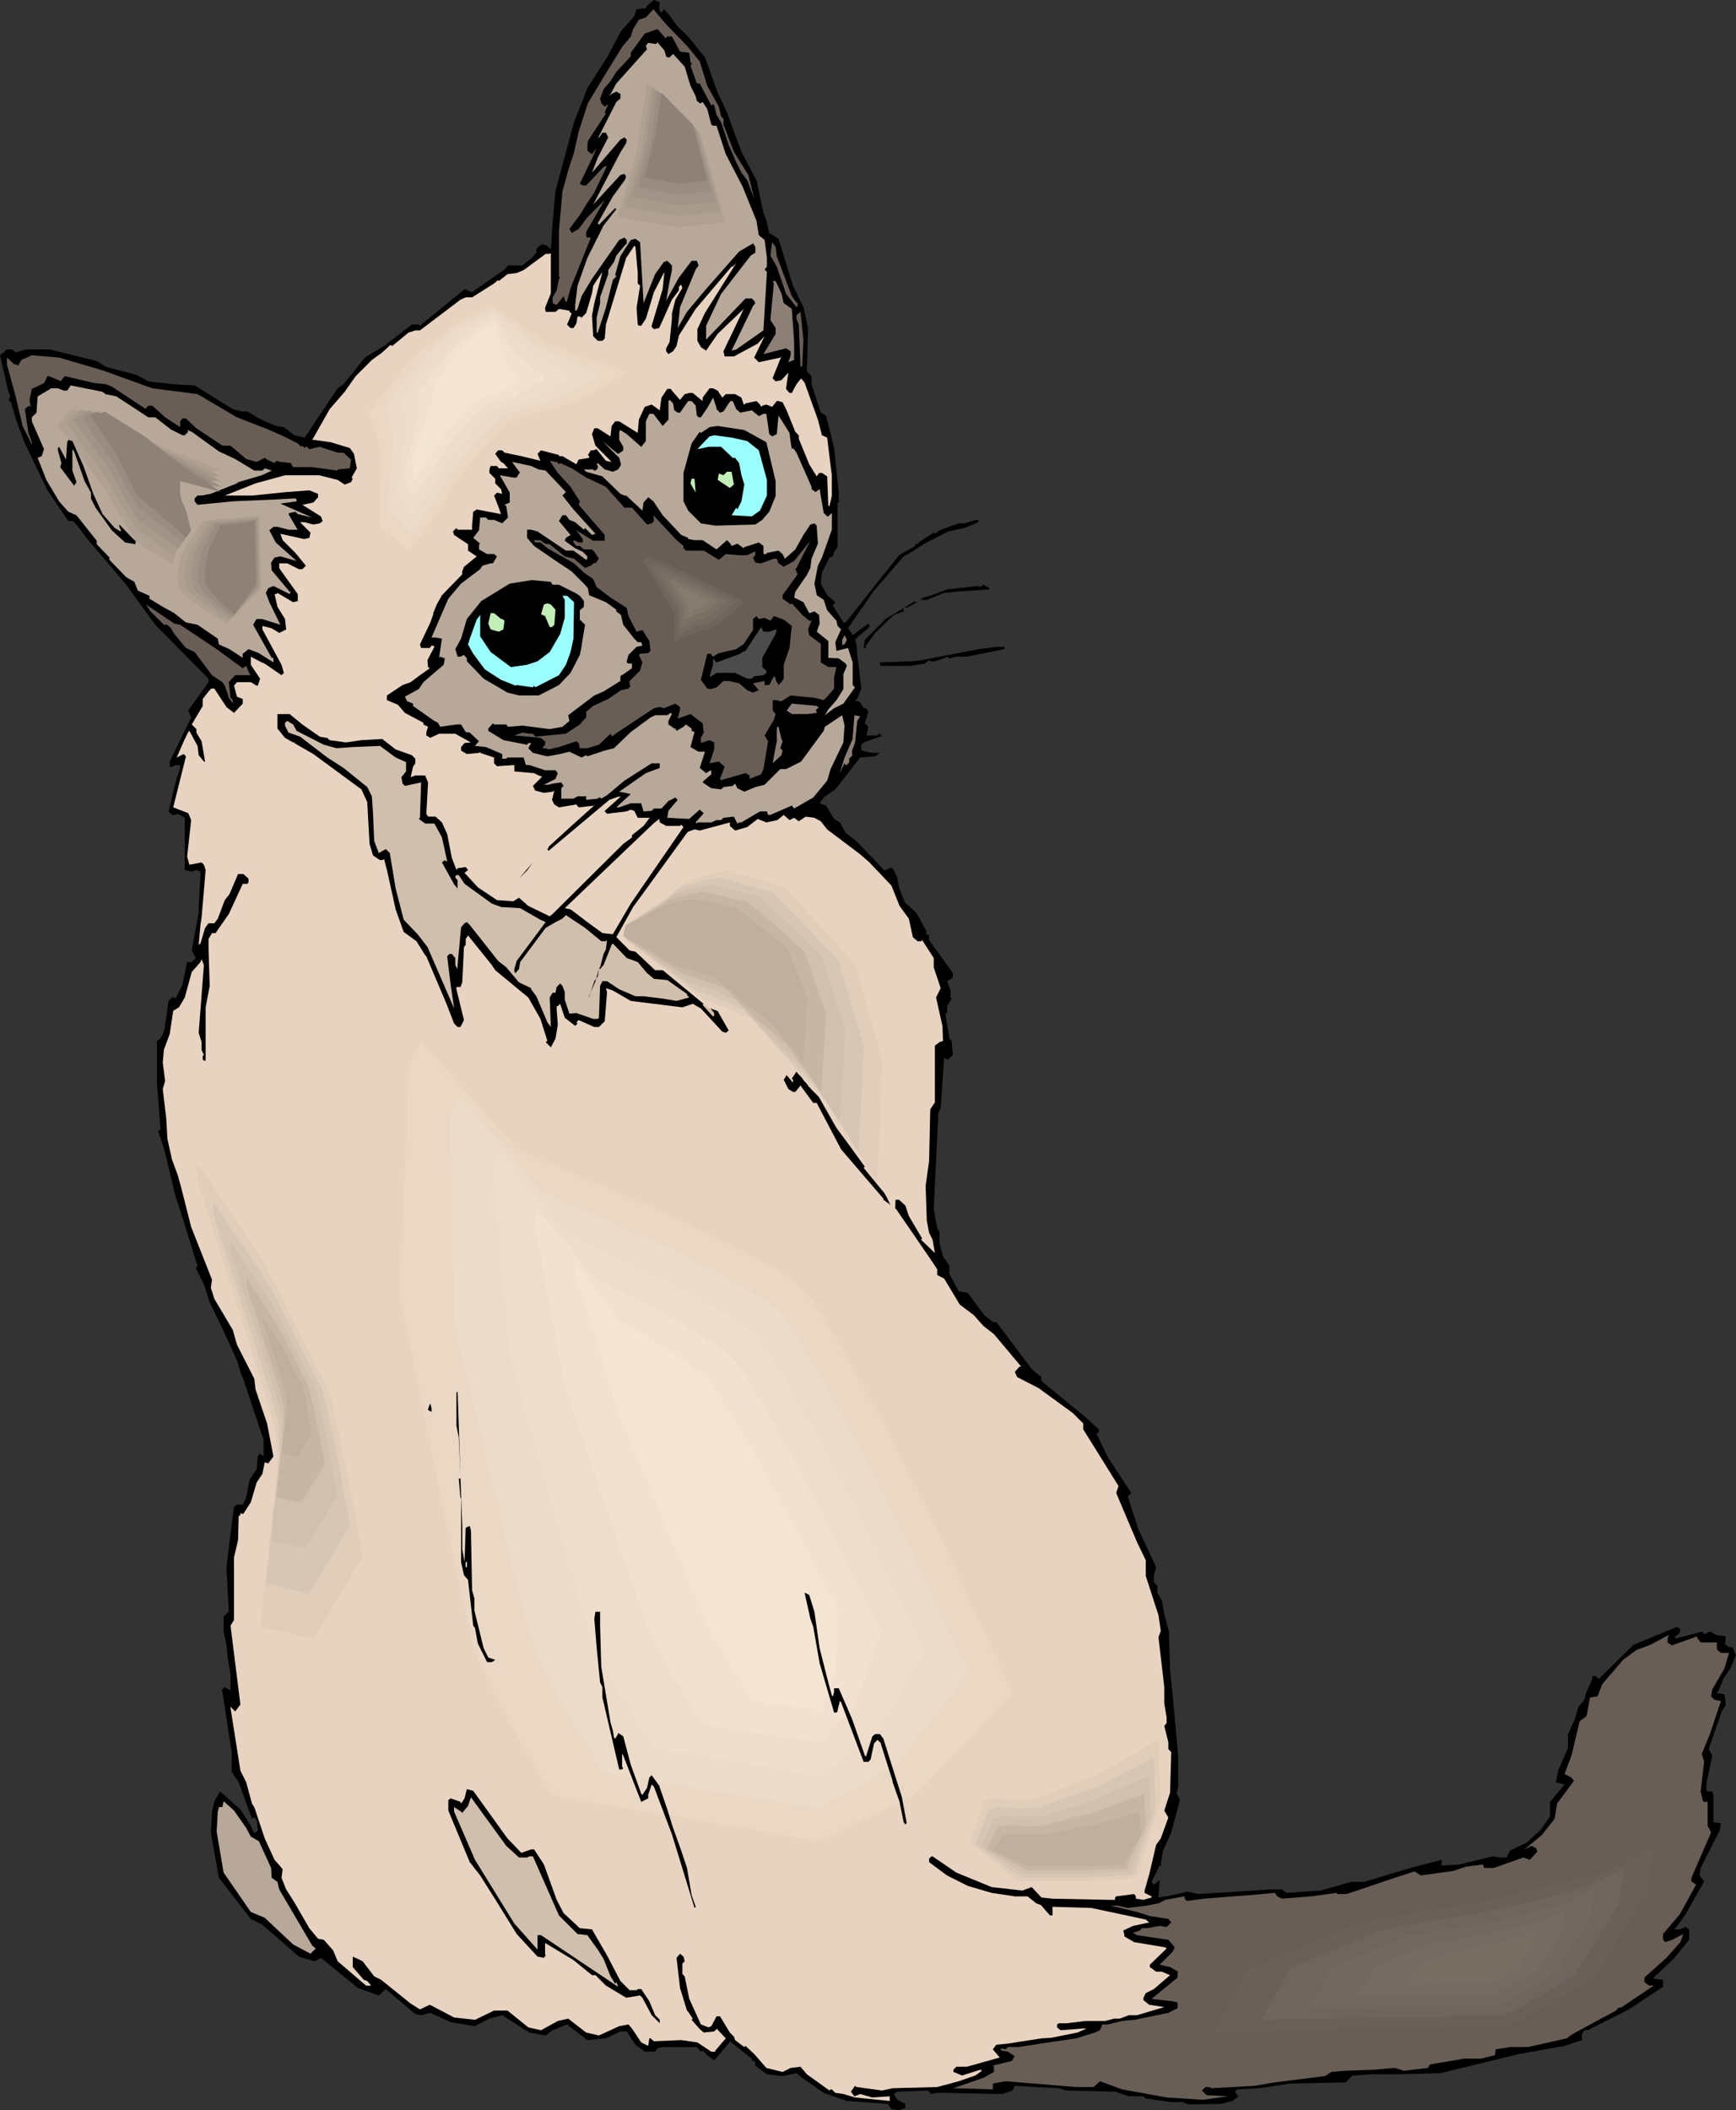 <?xml version="1.0" encoding="UTF-8" standalone="no"?>
<svg
   version="1.0"
   width="128.132mm"
   height="155.668mm"
   id="svg106"
   sodipodi:docname="Cat 71.wmf"
   xmlns:inkscape="http://www.inkscape.org/namespaces/inkscape"
   xmlns:sodipodi="http://sodipodi.sourceforge.net/DTD/sodipodi-0.dtd"
   xmlns="http://www.w3.org/2000/svg"
   xmlns:svg="http://www.w3.org/2000/svg">
  <rect width="100%" height="100%" fill="#333333" stroke="none"/>
  <sodipodi:namedview
     id="namedview106"
     pagecolor="#ffffff"
     bordercolor="#000000"
     borderopacity="0.25"
     inkscape:showpageshadow="2"
     inkscape:pageopacity="0.0"
     inkscape:pagecheckerboard="0"
     inkscape:deskcolor="#d1d1d1"
     inkscape:document-units="mm" />
  <defs
     id="defs1">
    <pattern
       id="WMFhbasepattern"
       patternUnits="userSpaceOnUse"
       width="6"
       height="6"
       x="0"
       y="0" />
  </defs>
  <path
     style="fill:#000000;fill-opacity:1;fill-rule:evenodd;stroke:none"
     d="m 183.886,2.909 0.646,0.646 0.646,-0.97 1.293,1.293 2.585,3.555 2.909,2.747 4.686,5.817 3.555,9.857 2.585,5.494 4.04,10.988 4.201,7.918 1.939,9.049 0.97,2.747 0.646,2.909 2.585,1.616 4.04,13.089 2.909,5.979 1.293,5.817 -0.323,12.119 1.293,1.293 v 2.262 l 2.585,7.918 1.454,0.808 2.262,9.049 1.293,12.281 v 2.909 h -0.323 v 12.443 l -0.97,1.293 -0.323,1.293 -0.97,0.323 -2.101,4.201 -0.323,3.07 1.777,3.232 2.262,1.939 -0.646,0.97 2.909,4.686 h 0.646 l 14.866,-18.745 4.524,-2.585 v -0.485 l 0.97,-0.162 v -0.323 l 4.201,-2.747 0.323,0.323 1.293,-0.97 5.332,-1.939 h 1.616 l 3.232,-0.97 h 0.646 v 0.646 l -3.878,1.616 -4.524,0.97 -6.625,3.393 -4.04,2.585 -1.777,0.97 -8.241,9.534 -7.271,10.503 1.131,1.616 0.162,0.323 4.363,-3.232 0.323,0.323 v 0.646 l -3.07,2.585 -0.97,0.97 0.485,1.616 0.162,2.585 1.131,9.372 -1.131,2.909 h -0.162 l -0.485,0.323 1.454,0.646 0.97,1.616 h 0.646 l 0.646,0.97 -0.97,3.232 0.97,0.97 -0.485,2.424 h 3.07 l 0.323,-0.485 h 0.323 l 0.646,0.808 0.323,-0.323 -5.494,1.939 -0.646,0.646 v 1.616 l 2.909,0.646 h 2.262 l -1.293,0.97 -4.201,0.323 -3.393,4.363 -3.555,4.525 -3.232,2.262 -1.131,1.616 1.777,0.646 2.262,3.717 1.616,0.97 1.616,2.909 3.232,2.585 7.595,7.918 1.454,-0.646 h 0.808 l 1.293,2.585 0.485,2.747 1.616,4.201 3.232,2.909 2.909,5.333 -0.323,0.323 0.646,0.646 0.323,-0.323 v 1.616 l 6.625,9.211 v 1.293 l -1.616,0.97 0.97,2.585 v 1.939 l 0.323,0.323 -1.293,2.101 v 1.616 l 0.323,0.323 h -0.808 l 1.131,7.11 0.646,0.646 0.323,3.878 -1.293,1.293 h -0.323 l -0.808,-0.485 -0.97,14.058 -0.646,1.293 -1.293,26.824 0.97,5.333 0.646,0.97 v 3.232 l 0.97,3.717 1.777,2.585 v 2.262 l 2.585,4.848 2.585,0.485 4.524,6.14 2.424,1.939 h 0.97 l 9.857,13.089 1.293,1.131 0.97,0.808 0.323,-0.162 0.162,1.616 11.634,9.534 4.363,3.878 v 0.808 l -0.646,0.485 3.232,6.625 6.463,9.857 -0.97,0.97 2.909,9.049 5.009,10.665 -0.646,2.262 v 1.939 l 0.97,0.97 v 1.939 l 1.293,2.262 0.646,3.717 1.293,4.848 0.323,10.827 0.646,5.979 1.616,17.775 v 8.726 l -0.485,1.939 0.323,0.323 0.646,1.454 -2.424,9.049 -2.262,5.009 -0.646,3.555 v 0.323 l 0.323,0.323 h -0.646 l -2.262,4.525 0.646,0.808 1.616,-1.293 -0.323,4.848 1.939,-0.323 3.393,-0.646 2.585,-0.646 3.232,0.646 20.36,-1.293 h 2.909 l 1.293,0.97 9.534,-0.646 8.564,-2.424 h 3.555 l 12.927,-3.878 8.726,-2.262 v 1.293 l -0.323,0.323 5.332,-0.323 9.21,-2.262 1.939,0.323 h 1.939 l 0.97,-1.939 4.686,-2.262 3.878,-3.555 2.585,-3.717 v -4.04 l 4.04,-4.848 -2.424,-0.646 0.646,-3.232 2.747,-6.302 v -3.878 l 1.939,-4.201 0.97,-3.393 1.616,-1.939 0.646,-2.262 1.616,-3.555 v -0.808 h 0.97 l 0.808,0.808 9.695,-9.534 12.119,-5.009 0.97,0.646 -0.162,0.97 -1.454,1.293 0.323,0.323 7.595,-1.939 v 0.323 l 0.323,0.485 1.616,-0.808 1.777,0.97 2.262,0.323 h 0.323 v 1.778 l -0.323,0.323 1.293,0.97 h 0.97 l 0.97,2.262 -1.616,3.717 -1.939,2.909 -1.293,3.232 -0.646,0.646 1.939,0.323 h 0.323 l 0.323,2.262 v 0.97 l -0.97,1.293 -3.07,8.888 -0.646,1.939 0.97,1.778 -1.616,7.756 v 2.101 l 0.646,0.162 h 0.97 l 0.323,0.97 v 7.595 l 2.101,0.323 -0.323,1.939 -5.332,10.503 -0.323,2.101 1.293,1.616 -5.171,9.211 -3.07,4.201 h 1.454 l 1.616,-0.646 0.97,0.646 v 2.909 l -4.363,5.333 -5.494,5.171 v 0.323 l 2.585,0.323 v 1.939 l -9.534,6.302 -11.473,5.817 h -0.97 l -0.646,1.131 v 1.616 l -4.848,1.616 -12.604,2.262 -8.079,1.939 -13.897,3.393 -12.119,0.323 h -6.948 l -4.524,0.323 h -0.97 l -1.939,1.939 -15.351,0.323 -8.726,1.293 -6.14,0.323 -0.646,0.646 0.646,0.97 0.323,0.323 -1.616,1.293 -3.232,0.808 -9.049,0.162 -1.616,-0.646 h -3.232 l -6.787,-0.97 h -0.323 l -0.646,-0.646 h -4.04 l -3.878,-1.293 -13.573,-0.323 -2.101,-0.646 -12.281,-0.646 -0.646,1.293 -2.909,0.97 -16.482,-0.323 h -1.616 l -1.939,0.323 v -0.323 l -0.646,-0.646 -8.564,0.323 -0.97,0.646 0.97,1.616 2.262,1.131 v 1.131 l -1.777,0.646 -2.101,-0.323 -0.97,-1.454 -11.473,-0.808 -6.463,-2.262 -5.979,-4.201 -1.616,-1.293 -3.878,0.808 -4.363,-0.485 -3.232,-2.424 v -0.97 l -0.323,-0.323 h -0.646 v -0.646 l -5.332,-4.201 -0.646,-0.646 -4.524,5.333 -1.939,-1.454 -1.293,-1.293 -0.485,0.323 -1.131,-1.293 h -9.534 l -1.454,0.323 -0.646,0.97 h -2.909 l -2.585,-1.939 -2.424,-3.717 h -1.777 l -4.04,1.939 -5.171,0.485 -5.656,-4.363 -4.04,1.616 -1.939,1.454 -4.524,-0.808 -7.595,-4.848 -3.555,0.97 -4.201,2.101 -6.625,-1.131 -5.656,-2.585 -2.585,0.646 -1.616,-0.323 -8.241,-6.948 -1.939,1.778 -5.817,-2.101 -5.979,-4.848 -4.363,-3.555 -1.777,0.97 -4.363,-1.293 -6.787,-5.979 -3.393,-2.909 -3.232,-1.616 -8.887,-11.473 -2.262,-12.604 0.323,-5.817 0.646,-2.909 1.616,-2.747 5.656,5.009 2.909,4.525 0.646,1.616 0.323,0.323 h 0.323 l 0.646,-0.646 -0.323,-2.909 -0.646,-0.646 h -0.323 l -0.323,0.323 -3.717,-10.18 -1.939,-2.909 v -5.494 l -2.585,-16.805 -0.323,-0.323 0.97,-0.97 1.616,0.97 v -4.363 l -0.808,-4.848 -0.323,-3.555 -0.808,-3.717 v -4.201 l 1.454,-1.293 -0.646,-12.443 1.454,-11.958 0.646,-4.848 0.808,-0.646 h 1.616 l 0.97,-1.939 0.97,-5.009 1.939,-2.909 0.323,-3.555 0.646,-0.808 0.97,0.808 v -4.686 l -5.656,-16.967 -0.485,-0.97 -1.293,-4.201 -4.04,-8.888 -3.555,-7.272 -1.616,-5.009 -2.262,-4.525 0.485,-0.646 -4.848,-15.513 -1.293,-3.878 -3.232,-13.412 -1.616,-4.686 0.646,-0.646 -0.97,-12.766 v -11.796 l 0.97,-0.646 0.97,-1.939 0.646,-3.878 0.646,-4.686 0.97,-0.97 h 0.646 l 0.323,0.323 1.939,-3.878 1.293,-6.302 h 1.293 l 0.808,-0.808 0.323,-0.323 -1.131,-2.101 1.939,-10.503 v -1.616 l 0.485,-8.888 v -0.97 l -1.131,-0.485 -1.454,0.485 -1.777,-0.485 v -14.543 l -1.939,-1.131 -0.97,0.323 h -0.646 l -0.97,-0.97 1.939,-8.08 1.293,-4.04 v -0.808 h -1.293 l -0.97,0.485 h -0.646 v -1.454 l 5.979,-12.281 -0.808,-1.939 5.656,-7.918 v -0.97 l -14.866,-15.028 -5.494,-7.595 -2.585,-3.555 -10.826,-12.766 -3.07,-4.04 -0.97,-0.97 h -1.293 l -5.817,-8.564 -6.302,-13.089 -2.262,-5.979 -1.616,-5.494 -0.646,-0.646 0.323,-0.646 v -0.97 L 2.424,109.559 0,99.055 1.939,97.439 H 3.393 L 4.363,98.247 7.271,97.439 H 13.897 l 11.796,2.909 1.293,0.323 2.585,1.616 8.564,2.262 3.232,1.778 6.948,0.808 5.979,0.323 10.665,6.625 2.424,0.646 h 1.616 l 3.232,1.939 4.686,2.101 2.262,0.323 2.909,2.262 2.909,0.646 9.21,-13.735 1.616,-1.131 5.979,-7.433 5.332,-3.232 7.756,-5.979 h 1.939 l 0.323,0.323 12.442,-10.18 2.101,0.808 9.049,-6.302 0.97,-1.131 h 4.04 l 2.585,-2.101 1.293,-1.454 v -0.97 l 1.131,-1.293 0.162,0.323 0.323,-0.323 V 67.868 l 0.808,0.646 0.162,-0.323 1.454,1.293 0.485,-7.272 0.808,-9.049 5.171,-19.068 3.717,-9.534 5.494,-8.564 3.878,-7.272 3.717,-4.201 0.646,-1.939 2.585,-0.323 0.323,-0.646 L 182.432,0 l 1.616,0.646 z"
     id="path1" />
  <path
     style="fill:#685e56;fill-opacity:1;fill-rule:evenodd;stroke:none"
     d="m 191.643,12.766 3.555,4.363 2.101,6.787 3.232,5.817 0.646,2.747 0.646,0.646 v 1.616 l 2.909,7.595 4.04,6.464 1.616,6.625 -1.939,-5.171 -1.616,-2.101 -1.454,-2.909 -2.101,-4.848 -2.101,-6.302 -1.293,-2.101 -0.646,-2.585 -0.323,-0.323 -0.485,0.323 -3.232,-6.14 h -0.808 l -1.777,-5.009 0.323,-0.323 v -0.323 l -0.323,-0.323 -0.323,-2.262 v -0.323 l -2.585,-0.323 -2.262,-4.201 h -1.293 l -0.323,0.323 v 0.323 l -2.424,-2.747 -3.555,1.293 -3.878,5.333 v 0.97 l -4.04,4.363 -1.616,2.585 -1.939,2.262 -0.97,2.585 0.323,1.293 0.97,0.97 0.97,-0.646 -0.97,2.262 0.323,0.323 -5.009,7.595 -0.162,1.616 v 1.131 l 1.293,0.97 1.293,-1.778 -0.97,2.262 -3.717,7.756 0.808,0.485 h 0.97 l 4.848,-5.171 0.97,-0.323 -3.555,7.433 -2.262,3.393 -1.777,2.909 -2.909,3.878 0.646,1.131 1.939,-1.131 2.424,-3.232 4.848,-4.848 -5.171,8.888 v 1.293 l 0.323,0.323 h 0.97 l -2.262,5.656 -3.393,8.403 -0.97,3.555 -0.323,0.485 -0.646,-1.778 -1.939,2.424 -1.131,-0.485 v -1.616 l 1.131,-1.939 0.646,-3.232 0.323,-0.323 -0.323,-0.323 V 64.313 l 0.97,-10.988 1.616,-5.817 1.616,-5.009 1.293,-5.817 2.585,-7.918 4.363,-7.272 5.171,-8.403 2.424,-2.909 0.646,-2.101 1.616,-2.585 1.939,-0.646 2.101,-2.262 3.555,4.201 z"
     id="path2" />
  <path
     style="fill:#b7a899;fill-opacity:1;fill-rule:evenodd;stroke:none"
     d="m 185.825,15.674 0.323,0.323 h 0.646 l 0.97,-0.97 3.232,3.555 1.616,5.333 1.454,2.909 0.323,1.293 0.808,0.646 h 0.323 l 0.485,-0.323 1.293,1.939 1.131,4.363 0.485,0.323 h 0.97 l 2.585,7.918 4.686,9.049 3.878,9.534 0.646,4.04 1.616,1.293 0.646,5.009 v 2.424 l -0.646,0.808 0.646,0.646 -0.97,16.321 -7.595,5.333 -1.293,0.323 5.979,-12.443 0.646,-0.808 -0.323,-0.646 -0.646,-0.646 h -1.777 l -10.988,11.473 v -3.878 l 4.201,-8.888 8.241,-10.665 1.293,-0.808 v -1.616 l -0.646,-0.97 -3.878,2.262 -9.534,10.827 -5.009,5.979 -2.585,4.525 0.646,-5.817 4.363,-10.503 0.808,-1.131 -0.485,-1.293 h -1.454 l -3.555,4.686 -3.555,6.464 0.97,-5.494 0.646,-3.07 v -1.293 l -1.293,-1.293 -0.97,0.323 -2.424,3.393 -3.232,8.08 -0.97,-16.967 -1.293,-0.97 -1.293,0.323 -2.909,4.525 -1.454,5.171 0.323,0.485 -0.97,0.97 -1.939,7.756 -2.262,6.948 h -0.323 v -4.201 l 0.97,-4.04 v -1.616 l 2.262,-6.464 v -1.131 l 1.616,-2.262 0.646,-1.778 2.262,-2.747 0.646,-0.646 v -0.97 l -0.646,-0.646 -1.454,0.646 -7.595,10.827 -2.909,4.848 -1.131,3.555 -0.323,0.485 h -0.323 v -1.616 l 0.646,-5.333 2.747,-7.756 4.524,-9.049 3.555,-4.525 -0.323,-0.323 -4.524,4.686 -0.323,-0.485 4.201,-7.433 3.878,-5.333 -0.646,-0.97 -1.131,0.323 -7.595,8.241 7.595,-14.543 1.616,-2.585 0.162,-0.97 -0.646,-0.646 -1.131,0.646 -7.918,9.211 1.616,-4.201 2.909,-5.656 -0.646,-1.293 h -0.97 l -0.646,0.97 -0.646,0.646 5.171,-10.18 1.131,-0.97 v -1.293 l -1.131,-0.646 -1.293,0.646 -0.646,0.646 1.939,-3.555 8.564,-9.534 -0.323,-0.97 0.646,-0.808 2.262,0.323 0.323,-0.485 1.939,2.262 z"
     id="path3" />
  <path
     style="fill:#685e56;fill-opacity:1;fill-rule:evenodd;stroke:none"
     d="m 216.689,71.423 4.201,11.15 1.293,1.778 0.323,0.162 v 0.808 l -0.323,0.323 -2.909,-3.717 -2.585,-7.595 -1.777,-3.07 0.485,-3.717 0.97,1.293 z"
     id="path4" />
  <path
     style="fill:#e8d3c1;fill-opacity:1;fill-rule:evenodd;stroke:none"
     d="m 177.908,76.109 v 2.909 l 0.646,0.646 -0.97,6.14 0.323,4.686 0.323,0.323 h 0.646 l 1.293,-1.939 2.262,-7.433 2.909,-5.656 -0.485,4.848 -3.07,10.18 v 0.323 l 0.646,0.646 1.454,-0.323 3.555,-7.918 1.939,-2.585 v -0.97 l 0.646,-0.646 0.323,0.97 -1.939,3.232 -0.97,3.878 v 1.454 l -0.646,6.464 -0.97,1.778 v 0.808 l 0.646,0.808 1.293,-0.808 0.97,-1.454 0.646,-2.909 1.939,-3.07 2.747,-4.363 10.018,-11.796 h 0.323 l 0.97,-0.97 -8.726,13.897 -2.101,4.525 v 3.232 l 0.97,1.778 1.454,0.97 3.232,-4.686 7.271,-6.948 -5.656,11.796 0.323,1.454 h 2.585 l 6.625,-3.555 1.939,-2.101 -2.909,5.979 1.293,1.293 5.979,-1.293 0.323,-0.323 -2.424,5.979 v 0.162 l 0.808,0.808 1.616,-0.323 1.939,-2.101 -0.646,4.525 0.97,1.131 h 0.646 l 1.293,-2.424 1.293,-1.616 0.97,1.131 3.717,10.342 1.131,4.363 1.454,0.646 1.293,10.503 v 5.817 l -0.646,2.747 h -0.323 l -0.323,-8.241 -1.454,-0.97 h -0.808 l -0.646,0.97 -2.101,-3.393 -2.909,-7.11 v -0.97 l -0.97,-0.97 -2.424,-5.979 -1.131,-2.262 -1.131,-0.323 h -0.485 l -1.293,1.616 -1.616,-0.646 -1.131,0.323 -0.323,0.323 -0.323,-0.646 -0.97,-0.97 -3.07,0.646 -0.323,0.323 h -0.162 l -0.646,-1.939 -1.777,-0.97 h -2.585 l -0.97,0.97 -1.293,-1.939 -1.293,-0.646 h -0.97 l -1.939,2.585 v 0.97 l -2.747,-2.262 h -0.97 l -1.293,0.323 -1.293,1.616 -2.262,-2.585 -0.323,-0.485 h -0.97 l -1.616,2.424 -0.485,3.555 -2.262,-1.616 -1.939,0.646 -1.616,3.555 -0.323,3.717 -5.171,-3.232 h -1.131 l -0.97,1.293 -0.323,2.909 -3.555,-2.262 h -0.97 l -0.646,1.616 0.97,3.232 4.524,4.525 -1.616,-0.323 -2.585,-3.232 -0.97,0.323 h -0.646 l -0.808,1.293 0.323,0.323 v 0.485 l -2.909,0.485 -0.646,1.293 -3.878,-2.262 h -0.97 v -0.323 l -5.009,-1.293 -0.97,0.97 0.808,1.939 -5.332,-1.293 -4.686,-0.97 -0.646,-0.646 h -1.131 l -0.808,0.97 1.616,2.262 0.646,0.323 1.293,1.454 h -2.585 l -0.485,-0.646 h -1.777 l -0.323,0.97 v 0.97 l 1.616,1.616 v 1.293 l 1.616,1.616 0.323,1.293 -1.454,-0.323 -0.808,0.808 1.131,2.909 0.808,2.262 -6.787,-1.293 -0.97,0.646 -0.323,3.878 v 1.131 h -4.04 l -0.323,-0.485 -0.97,0.97 0.323,0.97 3.878,2.585 v 1.778 l 2.424,1.616 -3.555,2.909 -0.485,1.293 v 0.808 l -5.656,5.817 -1.454,2.585 -0.97,2.424 v 0.323 l -0.808,2.262 -2.909,6.14 0.323,0.97 h 2.424 l 0.485,-0.646 h 0.485 l 0.323,0.323 -1.939,3.717 0.162,1.939 0.485,0.323 -2.747,1.939 -2.585,1.939 -2.262,0.808 -4.363,2.909 v 1.293 l 3.07,1.293 1.939,2.262 5.171,2.747 v 0.485 l 1.293,0.646 -0.485,1.616 v 0.808 l 1.131,0.646 2.424,-1.131 h 4.524 l 4.363,2.424 -1.777,0.162 -0.97,1.131 v 0.97 l 1.616,0.97 3.393,-0.323 0.323,-0.323 v 0.323 l 3.878,1.293 v 1.616 l 0.808,0.808 4.848,-0.323 v 1.778 l 5.494,0.485 1.293,0.646 0.97,0.323 -2.585,2.585 0.646,1.293 2.424,0.646 2.424,-0.323 0.485,-0.323 -0.646,2.585 0.646,1.293 1.293,0.808 4.848,-0.808 0.646,0.808 4.363,-0.485 0.646,-0.646 -6.302,5.656 -7.11,6.464 v 0.323 l -0.323,0.323 0.323,0.485 16.967,-14.22 2.747,-0.97 0.323,0.323 0.162,-0.323 -4.524,4.04 v 0.162 l 0.646,0.646 5.332,-0.646 1.293,-0.485 0.97,0.323 0.97,1.939 h 3.232 l 0.323,-0.323 -1.939,2.585 -3.232,2.585 v 0.646 l -2.424,1.778 -19.714,19.553 -0.808,0.646 -5.979,-2.909 -2.585,-2.262 -1.616,0.97 -4.524,-0.323 -5.332,-3.555 -3.717,-4.04 0.97,-0.808 -0.646,-0.808 -2.262,0.323 -0.323,0.485 -1.293,-3.393 -1.293,-6.625 -1.454,-3.232 -1.777,-1.616 h -2.101 l -0.485,-0.808 0.485,-8.726 -0.808,-1.939 h -2.747 l -1.293,0.485 0.646,-2.909 0.646,-0.97 v -1.293 l -0.97,-0.97 -4.524,-1.616 -3.717,-2.909 -5.817,0.323 -4.363,0.646 -4.524,-0.646 -0.646,-0.646 h -0.323 l -1.777,-0.323 -4.848,-3.393 -3.555,-2.909 h -3.393 v 4.04 l 2.101,2.585 2.262,1.293 h 0.646 l -0.323,0.162 5.332,3.07 13.412,9.857 1.616,3.555 0.646,11.635 0.97,3.232 1.939,1.293 h 0.646 l 0.485,-0.323 0.808,3.07 2.424,10.988 2.262,6.302 3.555,2.585 2.424,3.878 0.323,0.323 5.494,12.927 2.262,5.817 0.97,0.97 h 0.808 l 0.97,-1.939 -2.101,-8.564 v -0.646 h 1.131 l 0.485,-1.293 0.485,-9.857 0.485,-0.646 v -1.616 l 0.646,-0.97 6.625,8.241 0.97,1.454 9.21,7.595 3.393,5.979 1.939,6.14 -0.485,0.323 1.454,1.454 1.293,-2.424 0.646,-3.878 -0.323,-4.201 v -0.97 h 0.323 l 0.646,-0.646 1.293,3.878 2.909,2.262 0.646,-0.646 -0.323,-0.323 0.646,-0.646 4.363,1.939 h 1.293 l 1.616,-1.616 0.646,-8.08 -0.323,-1.131 1.939,0.646 5.009,2.909 14.381,1.778 2.909,-0.97 2.262,1.293 5.979,6.464 0.97,0.323 0.808,-0.646 -4.04,-7.11 -2.585,-2.424 -2.585,-0.646 -7.271,-5.817 -1.616,-0.808 h -2.424 l -5.494,-5.171 -1.616,-0.323 -3.717,-3.717 4.686,-8.403 15.028,-20.684 0.323,-0.323 1.777,-0.646 1.454,0.323 8.403,-2.262 v 0.97 l 1.454,1.293 3.393,-0.97 2.909,-2.262 2.424,0.97 3.07,-0.646 1.777,-1.454 1.616,1.454 1.293,-0.646 1.293,0.97 1.939,-1.293 2.424,0.323 1.777,0.97 1.777,2.262 9.21,6.948 2.585,2.262 6.14,6.464 2.262,5.656 2.585,3.555 1.131,5.171 1.293,1.131 h 0.97 l 0.323,-0.323 3.232,5.009 v 2.585 l 0.97,2.909 0.97,2.909 -1.293,2.585 1.777,7.918 0.162,4.201 -0.97,0.323 -0.646,0.485 -0.646,0.485 v 15.836 l -1.293,1.939 -0.323,14.382 -0.97,6.948 0.323,9.695 0.646,3.393 0.97,1.939 0.646,3.717 -3.878,-3.717 0.323,-0.323 -3.717,-6.302 -0.97,-2.909 -1.777,-1.616 h -1.454 l -3.232,-2.585 -5.171,-6.302 0.323,-0.323 -4.686,-6.464 -3.232,-4.363 -4.686,-8.241 -1.131,-2.909 -1.777,-0.646 -2.424,-3.555 -1.131,-0.323 -1.293,1.939 0.323,0.323 v 0.808 l -1.777,-2.101 -0.808,1.293 1.293,2.585 1.293,0.808 h 0.646 l 1.454,-1.778 3.555,4.848 h 0.97 l 6.787,12.927 11.796,13.735 v 0.323 l 3.555,2.585 9.534,13.897 1.939,2.909 v 1.616 l 1.939,0.97 4.363,7.272 3.878,2.909 2.747,3.07 2.909,2.262 7.595,9.049 h -0.485 l -1.293,1.454 0.646,1.454 5.979,3.07 9.534,6.948 2.909,2.909 v 1.616 l 9.857,15.836 -0.646,1.939 5.817,13.735 2.424,5.009 v 4.363 l 3.555,10.988 0.646,4.363 -0.646,1.778 1.616,13.897 v 4.525 l 0.646,3.878 v 1.616 l -0.646,0.808 1.131,4.525 v 1.939 l 0.808,0.808 -0.323,11.311 -1.616,5.009 1.131,1.939 -2.101,5.817 -1.293,1.778 -1.939,8.241 -1.293,4.525 v 0.646 l 1.939,0.97 v 0.323 l -2.262,0.646 -2.101,-0.323 v -0.646 l -0.485,-0.646 -5.009,0.646 -0.323,0.323 v 0.646 h -1.616 l -15.836,-0.323 -3.07,-0.323 -2.747,-2.909 -2.585,0.97 -8.564,-0.97 -9.857,-4.04 -6.625,-4.525 h -0.323 l -0.646,0.646 v 0.97 l 5.009,3.717 5.817,2.909 6.625,1.939 6.463,0.97 h 3.555 l 2.424,1.939 1.293,0.485 2.262,2.585 0.323,0.323 h 0.646 v -2.424 l 10.826,0.323 15.189,3.232 0.97,0.808 -4.524,0.97 -2.747,1.293 0.323,0.97 v 0.646 l 2.747,1.616 8.726,1.454 0.323,0.323 -4.686,4.525 v 0.646 l 1.777,1.293 h 1.616 l 2.262,0.97 -4.524,3.878 -2.262,1.131 -0.646,1.293 v 0.646 l 1.616,1.293 4.201,0.646 -7.595,2.262 h -2.262 l -2.585,0.97 h -1.616 l -2.424,0.646 h -5.494 l -5.332,0.646 h -2.101 l -0.485,0.323 v 0.808 l 0.97,0.808 6.302,-0.485 h 0.97 l -2.585,1.131 -7.271,1.454 -2.747,0.162 -9.372,1.454 -3.232,0.323 -0.97,1.293 1.939,2.262 -9.21,2.585 h -2.909 l -0.808,0.808 v 0.646 l 2.424,0.97 5.171,-1.616 0.323,0.323 -1.777,1.293 -4.686,1.616 -5.979,1.616 -12.442,0.323 -2.909,0.646 -7.11,-0.97 -0.485,-0.323 -1.131,1.616 0.97,1.293 1.616,-0.646 3.393,0.97 4.848,-0.323 v 1.293 l -9.695,-0.97 -3.232,-0.97 -2.262,-0.323 -0.97,-0.97 h -0.323 l -0.323,0.323 -6.302,-4.525 -1.777,-2.101 -2.747,0.323 -2.262,1.131 -4.524,-1.131 -3.393,-3.878 -2.424,-2.262 -0.323,0.323 -2.585,-1.939 -0.323,-0.97 -1.131,-1.131 -2.747,-4.525 h -0.97 l -1.454,2.747 -0.808,0.323 -2.101,-0.808 -3.232,-7.11 -1.293,-6.302 -0.646,-0.646 v -2.909 l 0.646,-0.646 -0.323,-1.293 -0.97,-0.808 -0.97,1.131 0.97,8.403 1.939,6.302 0.323,0.323 1.293,1.939 -0.323,0.323 2.262,2.585 1.131,0.97 2.909,-0.323 0.646,-0.646 v -0.162 l 2.585,2.747 -2.909,3.393 v 0.323 h -1.131 l -3.878,-2.585 -4.524,-0.646 -7.595,0.323 -0.97,-0.808 h -0.323 l -0.323,2.101 -1.939,-0.97 -2.585,-3.878 -0.97,-1.131 -2.585,0.485 -1.777,0.808 -3.878,1.778 -3.555,-0.808 -5.009,-3.878 -2.909,0.646 -4.686,2.585 -3.555,-0.808 -5.817,-4.686 h -3.717 l -5.332,2.585 -5.817,-0.646 -6.787,-3.555 -2.747,1.293 -2.585,-1.616 -8.241,-6.625 -1.939,-0.97 -3.232,-4.201 -1.293,-0.646 -1.454,-0.646 v 2.909 l 3.07,3.555 0.97,0.323 0.97,1.131 v 0.162 h -1.293 l -7.918,-6.787 -1.293,-3.07 -2.585,-2.909 -1.616,-0.323 -2.424,-2.909 -4.201,-7.272 -2.262,-3.555 -1.293,-3.232 0.323,-2.424 -2.262,-2.585 -2.747,-5.979 -2.909,-8.726 -0.646,-0.97 -1.616,-5.979 -1.616,-3.232 -2.747,-17.452 v -0.323 l -0.323,-0.323 1.616,1.616 1.454,-1.939 -2.747,-21.976 0.97,-1.616 v -17.452 l 1.131,-4.848 0.162,-6.625 0.485,-0.323 v -0.646 l 0.323,0.323 h 0.485 l 2.101,-3.232 1.616,-5.494 1.616,-2.424 0.646,-3.232 0.97,0.323 1.454,-1.939 -1.777,-9.211 -3.232,-9.534 -0.323,-2.909 -4.848,-9.534 -1.131,-4.04 -5.171,-8.726 -0.97,-3.07 0.323,-2.262 -5.817,-14.705 -2.747,-10.827 -0.97,-3.555 -1.616,-4.363 -1.293,-5.817 -0.323,-5.656 -0.97,-8.241 0.646,-2.262 -0.646,-5.171 0.323,-3.555 1.616,-4.363 0.97,-6.464 1.616,-0.97 1.616,-2.747 1.939,-7.11 2.424,-2.747 0.323,-0.808 0.646,1.616 -1.454,18.906 0.808,2.585 v 2.262 l 0.646,1.293 -0.323,0.323 v 0.97 l 0.323,0.323 h 0.485 v -14.866 l 1.131,-5.979 -0.323,-10.18 v -2.909 l 0.97,-1.616 h 0.97 l 3.717,-5.333 3.878,-8.403 h 1.293 l 0.323,-0.485 v -0.97 l -1.454,-1.293 h -1.454 l -2.424,5.656 -1.293,1.616 -1.939,5.171 -0.97,1.293 h -1.616 l -0.97,1.293 -1.293,4.363 -0.485,0.323 0.485,-5.494 0.323,-2.101 1.131,-13.25 -0.485,-1.454 -0.646,-0.646 -3.393,0.646 -0.646,-2.262 1.131,-10.18 -0.808,-1.939 -4.201,-1.616 3.555,-14.22 -0.646,-0.646 -1.939,0.97 2.262,-5.171 0.97,-1.939 0.323,-0.323 2.262,4.201 0.323,2.585 1.454,1.778 h 0.323 l -0.97,-5.656 -1.454,-2.424 v -0.97 l -1.293,-1.293 3.07,-5.171 v -1.939 l 1.616,-2.101 0.646,-0.646 v -0.162 h 0.97 l 3.393,5.171 2.101,1.616 2.424,-2.585 v -1.293 l -1.616,-0.646 -0.808,-3.07 0.808,-0.97 h 3.878 l 1.616,0.97 h 0.323 l 0.646,-1.939 -2.585,-3.878 v -2.262 l 3.07,1.616 0.808,0.323 4.686,3.232 0.646,-0.646 -0.646,-2.262 -5.332,-9.857 v -0.97 l 2.585,0.646 2.101,1.293 1.939,-0.97 -0.323,-2.909 -2.101,-3.393 -0.808,-3.555 h 0.485 l 0.323,-0.323 4.363,2.585 1.293,-0.323 v -1.939 l -4.524,-6.302 -0.646,-0.97 v -1.293 h 2.262 l 3.232,1.616 h 0.97 l 0.97,-0.97 -2.909,-3.555 -3.555,-3.555 -0.646,-1.778 6.625,1.454 1.454,-0.323 0.323,-1.454 -2.909,-2.909 h 1.293 l 2.424,0.646 1.777,-0.323 0.808,-0.646 -0.485,-1.293 -5.171,-3.232 3.07,-0.646 1.293,-1.454 v -0.97 l -2.424,-0.97 -6.463,0.485 -9.534,0.97 h -7.595 l 8.564,-3.393 8.241,-2.262 h 9.534 l 5.171,1.293 1.939,1.293 1.777,-0.646 0.485,-0.97 -0.323,-0.323 1.454,-2.585 -0.808,-4.04 -1.131,-1.616 -5.332,-1.616 -4.524,-0.646 h -0.646 l 4.848,-8.564 4.201,-4.848 3.07,-4.363 4.524,-4.525 2.909,-2.101 2.262,-2.101 0.485,0.323 4.524,-3.717 1.939,-0.646 h 1.293 l 11.311,-8.564 1.454,-0.646 h 1.777 l 6.14,-3.878 1.131,-0.97 0.162,0.323 2.424,-1.939 2.585,-0.323 1.939,-0.808 6.14,-4.525 h 1.131 l 0.323,-0.323 v 11.311 l -1.616,4.04 0.162,1.131 h 2.747 l 0.97,-0.808 2.909,0.485 v 0.323 l 0.646,0.485 -1.293,3.07 0.97,0.97 h 0.808 l 0.808,-1.293 0.323,-1.939 h 0.646 l 0.485,0.323 1.293,-1.293 1.616,-5.494 0.323,-2.101 2.585,-3.878 -2.262,8.726 -0.646,3.393 0.323,5.817 1.293,1.293 h 1.293 l 0.646,-0.646 0.323,-3.878 5.656,-18.583 2.262,-3.393 0.323,0.323 z"
     id="path5" />
  <path
     style="fill:#e8d3c1;fill-opacity:1;fill-rule:evenodd;stroke:none"
     d="m 102.285,281.33 4.524,-6.14 30.702,33.611 47.184,19.876 h 0.162 l 0.323,0.162 0.485,0.162 0.646,0.323 0.97,0.485 0.97,0.323 1.131,0.646 1.454,0.485 1.454,0.808 1.454,0.646 1.777,0.808 1.777,0.808 3.555,1.778 3.878,1.778 7.918,4.04 3.878,2.101 3.717,1.939 1.616,0.97 1.616,0.97 1.454,0.97 1.454,0.97 1.293,0.808 1.131,0.808 0.97,0.808 0.808,0.808 0.808,0.808 0.808,1.131 0.97,1.454 1.131,1.454 1.131,1.939 1.293,1.939 1.293,2.101 1.454,2.424 1.454,2.424 1.454,2.585 3.07,5.333 6.14,11.311 3.07,5.494 1.454,2.747 1.454,2.585 1.293,2.585 1.293,2.424 1.131,2.262 1.131,2.101 0.97,1.939 0.97,1.778 0.808,1.454 0.646,1.293 0.485,1.131 0.485,0.808 0.162,0.323 0.162,0.162 v 0.162 l 27.47,60.92 -33.61,30.541 -33.449,13.735 -87.096,-15.19 v -0.162 l -0.162,-0.323 -0.323,-0.323 -0.485,-0.646 -0.323,-0.808 -0.646,-0.97 -0.646,-0.97 -0.808,-1.293 -0.808,-1.293 -0.808,-1.454 -0.808,-1.454 -0.97,-1.616 -2.101,-3.393 -2.101,-3.717 -4.363,-7.595 -1.939,-3.878 -1.939,-3.717 -1.777,-3.555 -0.808,-1.616 -0.646,-1.616 -0.485,-1.454 -0.646,-1.454 -0.485,-1.293 -0.323,-1.293 v -0.646 l -0.323,-0.808 -0.162,-0.808 -0.162,-0.97 -0.162,-0.97 -0.323,-1.293 -0.323,-1.293 -0.162,-1.293 -0.646,-3.07 -0.646,-3.393 -0.646,-3.555 -0.808,-3.878 -0.808,-4.201 -0.808,-4.363 -0.808,-4.363 -0.808,-4.686 -1.616,-9.534 -1.777,-9.534 -1.616,-9.534 -0.97,-4.686 -0.808,-4.363 -0.646,-4.201 -0.808,-4.201 -0.646,-3.878 -0.646,-3.555 -0.485,-3.232 -0.485,-3.07 -0.323,-1.293 -0.162,-1.293 -0.323,-1.131 -0.162,-0.97 -0.162,-0.97 -0.162,-0.808 v -0.808 l -0.162,-0.646 v -0.323 l -0.162,-0.485 v -0.162 0 z"
     id="path6" />
  <path
     style="fill:#ead8c4;fill-opacity:1;fill-rule:evenodd;stroke:none"
     d="m 114.081,296.197 3.555,-5.656 13.412,15.028 13.412,15.028 20.198,8.726 20.198,8.726 v 0 l 0.323,0.162 0.485,0.162 0.646,0.323 0.646,0.323 0.97,0.323 0.97,0.646 1.131,0.485 1.293,0.485 1.293,0.646 2.909,1.454 3.232,1.454 3.232,1.778 6.787,3.393 3.232,1.778 3.232,1.778 2.747,1.778 1.293,0.808 1.293,0.808 0.97,0.808 1.131,0.646 0.808,0.808 0.646,0.646 0.646,0.646 0.808,1.131 0.808,1.131 1.131,1.454 0.97,1.616 1.131,1.939 1.131,1.939 1.293,2.101 1.293,2.101 1.454,2.262 2.747,4.848 5.656,10.18 2.585,5.009 2.585,4.848 1.293,2.262 1.131,2.262 1.131,1.939 0.97,1.939 0.97,1.778 0.808,1.616 0.646,1.293 0.646,1.131 0.485,0.97 0.323,0.646 0.323,0.485 v 0.162 l 12.765,27.47 12.604,27.47 -27.147,28.278 -27.47,12.927 -36.68,-6.464 -36.842,-6.302 -0.162,-0.162 v -0.162 l -0.323,-0.485 -0.323,-0.485 -0.485,-0.808 -0.485,-0.808 -0.646,-0.97 -0.646,-0.97 -0.646,-1.293 -0.808,-1.293 -1.616,-2.747 -1.939,-3.07 -1.777,-3.232 -4.04,-6.787 -1.777,-3.555 -1.777,-3.393 -1.454,-3.232 -1.454,-2.909 -0.485,-1.293 -0.485,-1.293 -0.485,-1.293 -0.323,-0.97 -0.162,-0.646 -0.162,-0.646 -0.162,-0.808 -0.323,-0.808 -0.162,-1.131 -0.162,-0.97 -0.646,-2.424 -0.485,-2.747 -0.808,-3.07 -0.646,-3.232 -0.808,-3.555 -0.808,-3.717 -0.808,-3.878 -0.808,-4.201 -0.97,-4.04 -1.777,-8.726 -1.777,-8.564 -1.777,-8.726 -0.808,-4.04 -0.808,-4.04 -0.808,-3.878 -0.808,-3.717 -0.646,-3.555 -0.646,-3.232 -0.646,-3.07 -0.646,-2.585 -0.485,-2.424 -0.162,-0.97 -0.162,-0.97 -0.162,-0.808 -0.162,-0.808 -0.162,-0.646 -0.162,-0.485 v -0.485 -0.323 l -0.162,-0.162 v 0 z"
     id="path7" />
  <path
     style="fill:#eddbc9;fill-opacity:1;fill-rule:evenodd;stroke:none"
     d="m 125.715,311.063 2.585,-5.171 23.107,26.501 33.449,15.028 h 0.162 0.162 l 0.485,0.323 0.485,0.162 0.485,0.323 0.808,0.323 1.777,0.97 1.131,0.485 0.97,0.485 2.424,1.293 2.585,1.293 2.909,1.293 5.494,3.232 2.909,1.454 2.585,1.616 2.424,1.454 1.939,1.454 0.97,0.646 0.808,0.646 0.808,0.646 0.485,0.485 0.646,0.808 0.646,0.808 0.808,1.131 0.808,1.293 0.97,1.454 0.97,1.454 1.131,1.778 1.131,1.939 1.131,1.939 1.131,1.939 2.424,4.363 5.009,9.049 2.585,4.363 2.262,4.363 1.131,2.101 0.97,1.939 0.97,1.778 0.97,1.616 0.808,1.616 0.808,1.454 0.485,1.131 0.646,1.131 0.485,0.808 0.323,0.646 0.162,0.323 v 0.162 l 23.107,48.962 -10.18,12.927 -10.18,12.766 -21.653,12.119 -59.949,-10.019 -0.162,-0.162 v -0.162 l -0.323,-0.485 -0.323,-0.485 -0.323,-0.485 -0.485,-0.808 -0.485,-0.97 -0.646,-0.808 -0.646,-1.131 -0.646,-1.131 -1.616,-2.424 -1.454,-2.747 -1.777,-2.909 -3.393,-6.14 -1.777,-3.07 -1.454,-3.07 -1.454,-2.747 -1.293,-2.747 -0.485,-1.131 -0.485,-1.131 -0.323,-1.131 -0.323,-0.97 -0.162,-0.485 -0.162,-0.646 -0.162,-0.646 -0.323,-0.808 -0.485,-1.778 -0.485,-2.262 -0.646,-2.424 -0.646,-2.747 -0.808,-2.909 -0.808,-3.232 -0.808,-3.232 -0.808,-3.555 -0.97,-3.555 -0.808,-3.717 -1.939,-7.756 -1.939,-7.756 -1.777,-7.595 -0.97,-3.878 -0.808,-3.555 -0.808,-3.393 -0.808,-3.393 -0.646,-3.07 -0.808,-2.909 -0.646,-2.747 -0.646,-2.262 -0.485,-2.262 -0.323,-1.778 -0.162,-0.646 -0.162,-0.646 -0.162,-0.646 -0.162,-0.485 v -0.323 l -0.162,-0.323 v -0.162 0 L 126.2,340.311 Z"
     id="path8" />
  <path
     style="fill:#efddcc;fill-opacity:1;fill-rule:evenodd;stroke:none"
     d="m 137.349,325.768 0.808,-2.262 0.808,-2.262 9.695,11.473 9.857,11.635 26.5,12.443 v 0 l 0.162,0.162 h 0.323 l 0.485,0.323 0.485,0.162 0.485,0.323 0.808,0.323 0.646,0.485 1.616,0.808 2.101,1.131 1.939,0.97 2.262,1.293 4.524,2.585 2.262,1.293 1.939,1.293 2.101,1.293 1.616,1.131 1.454,1.293 0.485,0.485 0.485,0.485 0.485,0.646 0.646,0.646 0.646,0.97 0.808,1.131 0.808,1.293 0.808,1.454 0.97,1.454 0.97,1.616 2.101,3.555 2.101,3.717 4.524,7.756 2.101,4.04 2.101,3.717 0.97,1.778 0.97,1.616 0.808,1.616 0.808,1.454 0.646,1.454 0.808,1.131 0.485,1.131 0.485,0.97 0.485,0.646 0.162,0.485 0.323,0.323 v 0.162 l 20.845,43.145 -13.897,23.269 -7.918,5.656 -7.756,5.656 -23.269,-3.878 -23.269,-3.878 v 0 l -0.162,-0.162 -0.162,-0.323 -0.323,-0.485 -0.162,-0.485 -0.485,-0.646 -0.485,-0.808 -0.485,-0.808 -1.131,-1.939 -1.293,-2.101 -1.454,-2.424 -1.454,-2.585 -3.07,-5.332 -2.909,-5.333 -1.293,-2.424 -1.131,-2.262 -0.808,-2.101 -0.485,-0.97 -0.323,-0.808 V 454.879 l -0.323,-0.485 -0.323,-1.454 -0.485,-1.454 -0.646,-1.939 -0.646,-2.262 -0.646,-2.262 -0.808,-2.747 -0.808,-2.747 -0.808,-2.909 -0.808,-3.07 -0.97,-3.232 -0.97,-3.393 -3.878,-13.574 -1.939,-6.787 -0.97,-3.232 -0.808,-3.232 -0.97,-3.07 -0.808,-2.909 -0.808,-2.747 -0.646,-2.585 -0.646,-2.424 -0.646,-2.101 -0.485,-1.778 -0.485,-1.616 -0.323,-1.293 -0.162,-0.485 -0.162,-0.485 v -0.323 l -0.162,-0.162 v -0.162 -0.162 z"
     id="path9" />
  <path
     style="fill:#f2e0d1;fill-opacity:1;fill-rule:evenodd;stroke:none"
     d="m 148.984,340.796 0.323,-2.101 0.323,-2.101 8.079,9.695 7.756,9.857 9.857,5.009 9.857,5.009 v 0 l 0.162,0.162 h 0.162 l 0.323,0.162 0.808,0.485 0.97,0.646 1.293,0.646 1.454,0.808 1.616,0.97 1.616,0.97 3.393,2.101 3.232,2.101 1.454,1.131 1.131,0.97 1.131,0.808 0.808,0.97 0.485,0.485 0.485,0.646 0.485,0.808 0.646,0.97 0.808,0.97 0.646,1.293 0.808,1.293 0.808,1.454 1.777,2.909 1.939,3.232 3.878,6.787 1.777,3.393 1.939,3.232 1.616,2.909 0.808,1.454 0.646,1.293 0.646,1.131 0.485,0.97 0.485,0.97 0.485,0.808 0.323,0.646 0.323,0.485 0.162,0.162 v 0.162 l 18.744,37.004 -3.555,10.503 -3.878,10.503 -9.695,10.342 -16.482,-2.424 -16.482,-2.585 v 0 -0.162 l -0.323,-0.323 -0.162,-0.323 -0.323,-0.485 -0.323,-0.485 -0.323,-0.646 -0.485,-0.808 -0.97,-1.616 -1.131,-1.939 -1.131,-1.939 -1.454,-2.262 -2.585,-4.525 -2.424,-4.525 -1.131,-2.101 -1.131,-2.101 -0.808,-1.778 -0.646,-1.616 -0.323,-0.808 -0.323,-1.131 -0.485,-1.454 -0.646,-1.616 -0.646,-1.778 -0.808,-2.101 -0.808,-2.262 -0.808,-2.424 -0.808,-2.585 -0.97,-2.585 -1.939,-5.817 -4.04,-11.796 -1.939,-5.817 -0.97,-2.909 -0.97,-2.747 -0.808,-2.585 -0.97,-2.585 -0.808,-2.424 -0.808,-2.262 -0.646,-1.939 -0.485,-1.939 -0.646,-1.616 -0.485,-1.293 -0.323,-1.131 -0.323,-0.808 -0.162,-0.485 v -0.162 0 z"
     id="path10" />
  <path
     style="fill:#f4e5d3;fill-opacity:1;fill-rule:evenodd;stroke:none"
     d="m 160.618,355.5 -0.162,-3.555 11.957,15.998 12.765,7.595 h 0.162 l 0.323,0.323 0.485,0.162 0.646,0.485 0.808,0.646 0.97,0.646 2.101,1.454 2.262,1.616 2.262,1.778 0.97,0.808 0.808,0.808 0.808,0.808 0.646,0.646 0.323,0.323 0.323,0.646 0.485,0.646 0.485,0.808 0.646,0.808 0.485,0.97 0.646,1.131 0.808,1.131 1.454,2.424 1.616,2.747 3.232,5.656 1.616,2.747 1.454,2.747 1.454,2.424 0.646,1.131 0.646,1.131 0.485,0.97 0.485,0.808 0.485,0.808 0.323,0.646 0.323,0.485 0.162,0.485 0.162,0.162 v 0.162 l 16.643,30.864 -0.808,18.583 -3.878,9.695 -19.39,-2.585 v 0 l -0.162,-0.162 -0.162,-0.323 -0.162,-0.162 -0.485,-0.97 -0.646,-1.131 -0.808,-1.293 -0.97,-1.616 -0.97,-1.616 -1.131,-1.778 -4.363,-7.595 -0.97,-1.778 -0.97,-1.616 -0.646,-1.616 -0.646,-1.293 -0.323,-0.646 -0.485,-0.97 -0.485,-1.293 -0.646,-1.293 -0.646,-1.616 -0.808,-1.778 -0.646,-1.939 -0.97,-1.939 -0.808,-2.262 -0.97,-2.262 -2.101,-4.686 -4.04,-10.019 -2.101,-5.009 -2.101,-4.848 -0.808,-2.262 -0.97,-2.101 -0.808,-1.939 -0.808,-1.939 -0.808,-1.778 -0.646,-1.454 -0.485,-1.454 -0.485,-1.131 -0.485,-0.97 -0.162,-0.646 -0.162,-0.485 -0.162,-0.162 z"
     id="path11" />
  <path
     style="fill:#8c7f75;fill-opacity:1;fill-rule:evenodd;stroke:none"
     d="m 217.981,81.765 0.646,2.747 2.262,1.616 0.646,9.211 v 5.009 l -1.616,0.646 0.646,-1.939 v -1.131 l -1.293,-0.808 -6.302,1.616 3.393,-5.656 v -1.616 l -1.454,-2.262 0.97,-10.18 -0.323,-0.646 h 0.808 z"
     id="path12" />
  <path
     style="fill:#685e56;fill-opacity:1;fill-rule:evenodd;stroke:none"
     d="m 223.798,101.964 -0.323,0.323 h -0.162 l -0.485,-11.796 -0.646,-1.616 v -0.97 l 1.131,-0.97 0.808,7.756 z"
     id="path13" />
  <path
     style="fill:#685e56;fill-opacity:1;fill-rule:evenodd;stroke:none"
     d="m 28.601,103.257 13.897,5.009 12.604,1.616 10.988,6.464 8.726,3.393 4.363,1.939 3.878,1.939 0.97,0.97 0.323,-0.323 0.646,0.646 0.323,-0.323 h 0.323 l 0.646,0.646 2.909,-0.646 5.009,1.616 h 1.616 l 2.101,1.939 -0.323,2.424 -3.393,0.323 v 0.323 l -7.11,-0.97 h -5.332 l -0.646,-1.131 -2.909,-0.323 -1.131,-0.323 -0.485,0.646 -2.101,-0.97 -0.646,-0.485 -2.262,1.131 -2.909,-0.808 -4.363,-3.717 h -2.262 l -7.271,-4.848 -2.585,-2.424 -0.323,-0.323 h -0.97 l -0.646,0.808 v 1.616 l -4.201,-2.747 -3.555,-3.232 h -1.131 l -0.646,0.646 v 0.323 l -9.534,-6.302 -1.616,-0.646 -3.232,-0.323 -8.241,-1.939 -0.97,1.131 v 0.323 l -3.555,-1.454 h -0.323 l -0.97,1.939 -3.393,1.616 -0.646,3.07 0.323,1.939 -0.323,-0.323 -0.646,0.323 -0.646,0.646 0.97,6.625 0.97,2.585 v 0.646 l -2.585,-5.171 -1.939,-8.241 -2.424,-8.888 v -1.939 l 2.101,1.939 h 0.646 l 0.323,0.323 0.97,-1.616 2.909,-1.293 7.595,0.646 z"
     id="path14" />
  <path
     style="fill:#b7a899;fill-opacity:1;fill-rule:evenodd;stroke:none"
     d="m 29.409,109.882 3.07,0.646 8.887,5.817 h 1.939 l 4.363,3.393 3.232,1.616 h 0.646 l 0.97,-0.97 -0.323,-0.485 1.293,0.485 7.595,5.494 4.524,2.101 5.332,3.232 h 2.262 l 0.646,-0.646 1.939,0.646 -2.747,1.293 -6.625,1.939 -0.323,0.323 -7.271,2.909 -2.585,0.485 h -1.131 l -0.808,0.808 v 0.808 l 0.808,0.97 9.857,-0.97 11.311,-0.485 5.817,-0.323 h 0.323 l 0.323,0.323 v 0.485 l -4.524,0.646 8.887,3.878 -4.04,-0.97 -0.646,-0.646 -1.616,0.323 -0.323,0.323 2.262,3.878 0.323,0.485 h 0.323 -2.909 l -3.07,-0.808 H 76.269 l -1.131,0.97 1.777,3.393 5.817,5.171 -4.524,-1.293 -1.616,0.323 -0.97,1.454 0.162,2.101 5.009,5.979 h 0.323 l -0.323,0.646 -4.524,-2.262 -1.454,0.646 -0.646,1.293 0.97,2.585 3.07,6.302 -5.171,-1.616 h -1.454 l -0.97,1.616 5.171,9.211 h 0.485 v 1.293 l -4.04,-2.585 -2.909,-1.131 -0.97,0.808 -0.646,0.485 v 1.131 l -3.717,-2.424 -2.909,-1.293 -0.323,-1.616 -5.656,-3.878 -3.232,-0.646 -3.232,-2.585 -3.232,-1.778 -3.717,-2.262 v -0.808 l -3.232,-1.454 -0.97,-2.424 -2.262,-1.293 -4.686,-4.848 v -0.646 l -3.555,-3.717 v -0.97 l -5.656,-7.11 -2.262,-0.97 -2.585,-2.909 -3.555,-5.979 -2.424,-6.14 1.131,-0.485 0.646,-1.939 -3.393,-7.756 v -1.131 l 1.293,-1.293 0.323,-4.525 3.555,-2.101 v -0.162 h 2.101 l 1.616,0.646 h 0.97 l 0.97,-1.454 8.887,1.778 z"
     id="path15" />
  <path
     style="fill:#b7a899;fill-opacity:1;fill-rule:evenodd;stroke:none"
     d="m 18.259,113.76 14.543,3.878 v 0 l 0.323,0.162 0.485,0.323 0.646,0.323 0.646,0.323 0.808,0.485 0.808,0.485 1.131,0.646 2.101,1.131 2.424,1.131 2.262,0.97 2.262,0.97 9.372,3.07 1.131,0.485 0.97,0.323 0.97,0.323 0.646,0.162 0.646,0.162 0.485,0.323 h 0.162 0.162 l -13.25,4.686 v 0 0.323 l 0.162,0.323 v 0.646 l 0.162,0.646 0.162,0.808 0.323,0.97 0.162,0.97 0.646,2.262 0.808,2.262 0.97,2.262 0.97,2.262 0.646,1.131 0.646,1.293 1.131,2.909 1.131,3.07 1.131,3.232 0.485,1.454 0.485,1.454 0.323,1.131 0.323,1.131 0.323,0.97 0.162,0.646 0.162,0.485 v 0 L 37.973,154.32 26.5,135.898 13.897,119.416 v 0 l 0.162,-0.323 0.162,-0.323 0.323,-0.323 0.646,-1.131 0.97,-1.131 0.808,-1.293 0.323,-0.323 0.323,-0.485 0.323,-0.323 0.162,-0.162 h 0.162 z"
     id="path16" />
  <path
     style="fill:#afa093;fill-opacity:1;fill-rule:evenodd;stroke:none"
     d="m 20.522,114.083 13.897,4.363 h 0.162 l 0.162,0.162 0.485,0.323 0.485,0.323 0.646,0.323 0.808,0.646 1.777,0.97 2.101,1.131 2.262,1.293 2.101,0.97 2.101,0.97 9.049,3.555 1.939,0.808 0.808,0.323 0.646,0.323 0.646,0.162 0.485,0.162 0.162,0.162 h 0.162 l -6.463,1.454 -6.463,1.616 v 0 0.162 l 0.162,0.485 v 0.485 l 0.162,0.646 0.162,0.808 0.323,1.616 0.485,1.939 0.646,2.101 0.808,2.101 0.97,2.101 0.485,1.131 0.646,1.131 0.97,2.585 1.131,2.909 0.808,2.747 0.485,1.293 0.323,1.293 0.323,1.131 0.323,0.97 0.162,0.808 0.162,0.646 0.162,0.323 v 0.162 l -10.018,-6.302 -10.18,-6.302 -10.342,-16.967 -5.817,-7.756 -5.656,-7.756 v 0 l 0.162,-0.162 0.323,-0.323 0.162,-0.323 0.646,-0.97 1.777,-1.939 0.646,-0.646 0.323,-0.162 0.162,-0.162 h 0.162 z"
     id="path17" />
  <path
     style="fill:#a89b8c;fill-opacity:1;fill-rule:evenodd;stroke:none"
     d="m 22.945,114.245 13.089,5.009 v 0.162 l 0.323,0.162 0.323,0.323 0.485,0.323 0.646,0.323 0.808,0.485 1.616,1.131 1.939,1.131 2.101,1.293 2.101,1.131 2.101,0.97 8.403,3.878 1.777,0.808 0.808,0.323 0.646,0.323 0.485,0.323 0.485,0.162 0.323,0.162 v 0 l -6.302,0.646 -6.302,0.808 v 0 l 0.162,0.162 v 0.323 0.485 l 0.162,0.646 v 0.646 l 0.323,1.454 0.485,1.778 0.485,1.778 0.646,1.939 0.97,1.778 0.485,0.97 0.485,1.131 0.808,2.424 1.616,5.009 0.646,2.262 0.323,0.97 0.162,0.97 0.323,0.646 v 0.646 l 0.162,0.162 v 0.162 l -9.534,-6.302 -9.372,-6.464 -4.686,-7.595 -4.524,-7.756 -10.503,-14.543 v 0 l 0.162,-0.162 0.485,-0.485 0.808,-0.646 0.808,-0.808 0.808,-0.808 0.646,-0.485 0.323,-0.162 0.323,-0.162 v 0 z"
     id="path18" />
  <path
     style="fill:#a09387;fill-opacity:1;fill-rule:evenodd;stroke:none"
     d="m 25.046,114.568 12.604,5.656 v 0 l 0.323,0.162 0.323,0.323 0.485,0.323 0.485,0.485 0.808,0.323 1.454,1.293 1.939,1.131 1.939,1.293 1.939,1.131 1.939,0.97 7.918,4.201 1.777,0.97 0.808,0.323 0.485,0.323 0.646,0.323 0.323,0.162 0.323,0.162 v 0 h -6.14 -6.14 v 0.162 l 0.162,0.323 v 0.323 l 0.162,1.131 0.162,1.293 0.323,1.454 0.323,1.616 0.646,1.778 0.646,1.616 0.485,0.808 0.323,0.97 0.808,2.101 0.646,2.262 0.646,2.262 0.485,1.939 0.323,0.97 0.162,0.646 0.162,0.646 0.162,0.485 v 0.323 0.162 l -8.887,-6.464 -8.887,-6.302 -4.04,-7.11 -4.04,-7.272 -4.686,-6.464 -4.848,-6.625 0.162,-0.162 v 0 l 0.646,-0.323 0.646,-0.485 0.97,-0.646 0.808,-0.646 0.646,-0.323 0.323,-0.162 h 0.162 0.162 z"
     id="path19" />
  <path
     style="fill:#998c82;fill-opacity:1;fill-rule:evenodd;stroke:none"
     d="m 27.308,114.73 11.957,6.302 v 0.162 l 0.162,0.162 0.808,0.485 0.646,0.485 0.646,0.485 1.454,1.131 1.616,1.293 1.777,1.293 1.777,1.131 1.777,1.131 7.595,4.363 1.616,1.131 0.808,0.323 0.485,0.323 0.485,0.323 0.485,0.323 h 0.162 l 0.162,0.162 -5.979,-0.808 -5.979,-0.808 v 0.646 0.97 l 0.162,1.131 0.162,1.293 0.323,1.293 0.485,1.454 0.646,1.454 0.646,1.616 0.646,1.939 0.485,1.939 0.485,1.778 0.485,1.778 v 0.808 l 0.162,0.646 0.162,0.485 v 0.485 l 0.162,0.323 v 0 l -16.482,-12.927 -7.11,-12.766 -4.201,-5.979 -4.04,-6.14 v 0 h 0.162 l 0.485,-0.162 0.808,-0.485 0.808,-0.323 0.808,-0.323 0.808,-0.323 h 0.485 z"
     id="path20" />
  <path
     style="fill:#8e8277;fill-opacity:1;fill-rule:evenodd;stroke:none"
     d="m 29.732,115.053 11.15,6.948 v 0 l 0.162,0.162 0.323,0.323 0.485,0.323 0.485,0.485 0.485,0.323 1.454,1.131 1.616,1.293 1.616,1.293 1.777,1.293 1.616,1.293 7.11,4.686 1.454,1.131 0.646,0.323 0.646,0.485 0.323,0.323 0.323,0.162 0.323,0.162 v 0 l -11.473,-3.07 v 0.162 0.323 1.616 1.131 l 0.162,1.131 0.323,1.293 0.646,1.293 0.485,1.293 0.485,1.616 0.646,3.393 0.162,1.454 0.162,1.131 0.162,0.485 v 0.323 0.162 0.162 L 38.296,138.16 32.479,126.687 25.046,115.538 h 0.162 0.162 0.485 l 0.808,-0.323 h 0.808 l 0.808,-0.162 0.808,-0.162 h 0.485 0.162 z"
     id="path21" />
  <path
     style="fill:#b7a899;fill-opacity:1;fill-rule:evenodd;stroke:none"
     d="m 199.884,114.083 0.97,0.97 0.97,-0.323 1.454,-2.262 0.485,-0.646 h 0.646 l 0.97,2.262 1.131,0.97 3.232,-0.646 1.939,1.616 1.293,-0.646 h 0.808 l 0.808,5.656 0.808,0.646 1.293,-0.646 0.485,-5.171 3.07,4.848 0.323,2.585 0.323,1.939 0.323,-0.323 0.97,1.293 4.201,9.534 v 0.646 l 1.131,0.808 1.131,-0.808 1.131,6.625 0.97,0.97 h 0.323 l 0.97,-0.97 v 4.686 l -2.747,7.756 -1.131,2.262 -0.97,5.009 0.646,3.232 1.939,1.293 0.97,2.909 2.585,2.909 0.323,1.454 0.97,0.97 -1.616,3.555 0.323,2.424 3.232,-0.808 1.293,4.04 v 6.302 l 0.646,0.646 -3.232,4.525 -2.585,1.293 -2.585,1.939 0.97,-1.616 2.262,-2.585 1.939,-3.07 v -4.201 l 0.97,-2.262 -0.323,-0.646 -1.939,-1.454 -2.909,-0.162 v -4.686 l -3.232,-2.585 0.808,-2.262 -0.162,-2.424 -1.293,-0.97 -1.454,0.485 -1.616,-3.07 -2.585,-1.293 0.323,-1.616 3.232,-4.686 0.97,-1.939 0.323,-2.585 1.777,-4.201 -0.323,-4.686 v -0.323 l -0.646,-0.646 -1.131,0.323 -1.939,2.909 -2.262,4.04 -2.909,2.585 -0.646,-1.293 -1.131,-0.97 -3.232,0.646 -0.162,0.323 h -0.808 v -2.262 l -1.293,-0.97 -4.04,1.293 -0.162,0.323 -1.777,-1.293 -1.616,0.646 -0.323,-0.646 -0.97,-0.97 -2.909,2.585 -3.878,-2.585 h -2.262 l -1.777,-0.323 v -0.323 l -1.939,-0.808 -5.171,-5.494 -2.585,-3.878 -1.454,-1.131 -1.293,1.454 -0.323,2.262 -4.524,-4.201 h -0.485 l -1.131,-0.485 -5.009,-4.848 -4.524,-1.293 -0.646,-0.646 h 2.585 l 0.323,0.323 h 0.323 l 0.646,-0.646 v -0.646 l -0.323,-0.485 0.323,-0.323 1.939,1.778 2.262,0.646 1.454,-0.646 0.646,-0.97 0.162,-0.485 -0.485,-1.778 -4.686,-4.686 3.878,3.232 0.485,0.323 1.131,-0.646 0.323,-0.323 v -0.97 l -1.131,-1.939 v -2.262 l 0.323,-0.485 1.777,1.131 4.04,3.555 1.293,-1.616 v -5.494 l 0.97,-2.101 h 1.131 l 2.585,3.393 1.616,-1.778 v -5.171 l 0.323,-0.323 0.97,0.97 0.323,1.939 0.97,0.646 h 0.646 l 2.262,-3.232 h 0.97 l 1.131,1.293 0.323,2.747 0.485,0.485 h 0.646 l 1.777,-2.585 1.616,-2.909 0.97,2.909 z"
     id="path22" />
  <path
     style="fill:#000000;fill-opacity:1;fill-rule:evenodd;stroke:none"
     d="m 213.78,123.294 2.585,10.827 v 4.201 l -1.777,4.363 -1.939,2.262 -1.939,1.293 -11.15,0.323 -4.04,-0.646 -3.555,-3.555 -1.293,-2.585 v -7.918 l 2.262,-8.241 2.262,-3.232 0.323,0.323 2.424,-1.616 2.262,-0.323 7.433,1.131 z"
     id="path23" />
  <path
     style="fill:#99ffff;fill-opacity:1;fill-rule:evenodd;stroke:none"
     d="m 208.448,122.971 3.232,2.585 2.262,8.241 v 4.363 l -1.939,4.201 -2.262,1.616 -5.656,-0.323 1.293,-2.101 0.323,0.485 1.131,-2.262 0.808,-4.686 -0.808,-2.585 -0.646,-3.393 -1.131,-1.454 h -0.646 l -3.232,-3.07 h -3.555 l -3.07,0.646 2.101,-2.262 1.293,-1.293 1.293,-0.323 4.848,0.646 z"
     id="path24" />
  <path
     style="fill:#000000;fill-opacity:1;fill-rule:evenodd;stroke:none"
     d="m 23.269,129.919 2.747,7.756 2.585,5.656 3.393,3.878 1.616,0.97 0.162,-0.323 -0.485,-0.97 v -0.646 l 4.201,4.363 0.323,0.162 v 0.97 l -2.909,-0.485 -3.717,-3.393 -4.524,-6.302 -1.293,-2.585 v -1.616 l -1.777,-3.232 -2.909,-8.241 -0.485,-0.646 v 5.979 l 1.131,3.232 -0.646,0.97 -3.878,-5.171 0.323,-1.131 -0.97,-3.555 v -0.646 l 0.323,-0.323 1.939,3.555 0.323,-4.848 0.323,-0.646 1.131,0.323 z"
     id="path25" />
  <path
     style="fill:#685e56;fill-opacity:1;fill-rule:evenodd;stroke:none"
     d="m 155.285,128.788 0.646,0.646 0.323,-0.323 3.232,1.454 4.04,2.585 5.494,2.585 5.171,5.817 h 2.101 l 4.201,4.686 1.293,-0.323 0.646,-0.646 -0.162,-1.616 6.14,6.625 2.262,1.939 v 0.646 l 0.646,0.646 h 5.009 l 4.201,2.585 1.939,-1.616 3.717,0.323 h 2.262 l 1.939,-0.97 h 0.323 v 0.97 l -0.646,0.646 0.646,1.454 1.616,0.162 3.555,-1.293 h 0.808 l 0.485,1.293 1.454,0.97 2.909,-1.616 4.524,-5.656 -3.878,7.595 -0.323,0.323 0.646,1.454 -4.201,5.817 v 0.97 l 2.262,1.616 0.323,-0.323 2.909,3.232 1.939,1.616 h 0.646 l -0.97,2.424 0.323,1.616 3.232,2.424 v 5.171 l 2.101,1.293 h 2.262 l -0.646,2.909 v 3.07 l -1.939,2.262 -0.97,0.97 -2.585,-0.646 -6.625,-0.646 -2.585,1.616 -1.616,-0.323 h -0.808 v 2.909 l 0.808,0.97 -0.485,1.616 -2.585,4.363 0.97,1.616 -0.485,2.909 -0.808,4.848 -0.646,1.454 -3.232,1.293 v -0.97 l -1.131,-0.646 -6.787,1.939 -0.323,-0.323 1.293,-3.393 -1.616,-1.454 -2.585,0.485 1.293,-3.878 v -1.939 l -1.293,-0.646 -2.424,0.808 v -1.454 l 0.808,-1.454 -0.323,-2.585 -3.393,-2.585 -3.555,1.293 0.646,-2.585 v -0.646 l -1.293,-0.97 -3.232,1.293 -1.131,-0.323 h -0.162 l -1.454,0.323 -10.018,6.625 -1.777,1.293 v -0.323 l -0.323,-0.485 -3.232,3.07 -3.232,0.97 h -2.101 l -0.323,-1.454 -0.646,-0.485 -4.848,1.616 -2.909,0.646 -0.808,-0.323 h -0.97 l 0.808,-0.97 v -0.97 l -1.293,-0.97 -7.271,-0.646 2.262,-0.808 1.939,0.323 h 0.97 l 0.646,0.808 8.564,-0.808 3.878,-2.585 1.131,-1.293 0.646,-0.646 v -1.616 l 1.939,-1.616 4.201,-1.939 3.555,-2.424 2.101,-0.485 0.646,-0.808 -0.323,-0.162 v -1.131 l 2.909,-2.909 0.646,-2.262 -0.97,-2.101 0.323,-0.323 2.262,-0.162 0.646,-0.646 -0.323,-2.747 -1.939,-3.07 -1.616,0.485 -2.262,-4.363 -0.485,-2.262 -4.524,-2.909 -3.878,-2.909 -0.97,-2.262 -2.585,-1.778 -2.747,-2.585 -7.433,-4.201 -1.939,-1.616 h -1.454 l -0.323,-0.485 v -0.162 h 1.777 l 1.293,0.97 1.293,0.162 4.201,3.393 2.585,0.646 3.07,2.585 1.616,-0.646 0.97,-0.808 0.323,0.162 0.97,-1.293 -1.293,-1.939 -0.646,-0.646 h -2.262 l -1.131,-0.97 h -0.97 l -0.808,-0.97 v -0.485 l 0.162,-0.162 1.293,0.646 h 1.131 v -0.97 l -1.777,-2.424 4.686,2.909 h 3.232 v -1.616 l -7.271,-8.403 0.323,-0.97 -2.585,-4.04 -3.555,-3.878 -2.262,-3.393 1.616,0.323 z"
     id="path26" />
  <path
     style="fill:#b7a899;fill-opacity:1;fill-rule:evenodd;stroke:none"
     d="m 150.276,130.889 1.939,0.323 5.656,5.979 -0.97,0.97 3.07,3.878 6.14,6.787 -0.97,0.323 -1.939,-1.939 -0.323,0.485 -2.424,-2.101 -1.616,-0.646 -0.97,-1.293 h -0.97 l -0.97,1.616 3.232,3.878 -1.293,0.808 -0.323,0.808 2.909,2.101 2.101,0.97 1.293,1.293 v 0.646 l -0.323,0.323 -3.555,-2.585 h -2.101 l -7.918,-5.332 -1.777,-0.485 h -1.131 v 2.262 l 1.939,2.262 5.656,3.878 4.848,3.232 3.393,3.393 1.131,1.293 0.323,1.939 4.686,1.939 2.909,2.101 v 0.485 l 1.293,0.97 0.646,2.747 3.07,3.878 0.97,0.97 h 0.97 l 0.323,0.97 -1.616,0.323 -2.262,2.262 -0.485,1.778 v 0.323 l 0.485,0.323 h 0.97 v 1.293 l -2.747,1.939 h -0.323 l -0.162,0.646 v 0.97 l -4.686,2.909 -2.585,1.131 -7.271,5.494 0.323,1.616 -1.939,1.616 -3.555,0.646 -7.595,-0.97 -4.04,0.323 -0.485,-0.646 h -3.393 l -0.323,-0.323 -1.293,1.454 v 0.646 l 4.201,2.585 6.625,1.293 0.323,-0.485 h 0.808 l -0.808,1.454 1.293,1.293 2.585,0.646 1.454,0.323 3.555,-0.646 2.585,-0.646 3.393,1.616 1.293,-0.646 0.323,0.323 4.848,-1.616 2.585,-0.646 4.686,-4.525 5.494,-4.04 1.293,-0.646 h 3.393 l 0.97,-0.646 0.323,0.323 -0.97,1.939 v 0.97 l 1.616,1.131 h 0.646 l -0.323,0.162 0.323,0.485 1.939,-1.131 0.646,-0.646 1.616,1.131 v 0.646 l 0.808,0.323 -1.131,4.201 2.262,1.293 h 1.777 l -1.454,4.525 1.777,1.454 1.293,-0.808 0.162,0.323 v 0.808 l -2.101,1.778 -0.323,0.485 2.424,1.616 2.747,0.323 0.646,-0.646 2.585,-0.323 0.646,-0.646 0.646,1.293 1.939,0.97 3.07,-1.293 2.585,-0.646 4.363,-4.363 h 1.616 l 4.201,-2.101 6.302,-8.564 0.323,-1.131 4.848,-3.232 0.646,2.909 -0.323,4.686 -3.555,7.433 -0.97,3.232 -3.878,4.686 -5.332,3.07 -0.646,-0.808 -5.979,2.585 h -0.646 l -0.323,-0.97 h -1.939 l -5.171,3.07 h -0.646 l -0.485,0.323 -0.97,-1.939 -2.909,0.323 -0.646,0.646 h -1.293 l -1.454,0.646 h -3.878 l -0.162,0.323 -0.323,-0.323 2.262,-2.585 -1.131,-0.97 -2.585,2.262 -0.323,0.323 -6.14,-0.323 0.323,-1.939 2.585,-3.07 -0.646,-0.646 -1.939,0.97 -1.939,2.101 h -2.101 l -0.646,0.646 -2.262,0.162 -0.646,-2.262 h -2.909 l -3.232,1.131 h -0.808 l 4.04,-3.717 -3.232,-0.646 7.433,-5.171 3.878,-1.454 v -1.293 h -2.262 l -7.595,4.848 -4.848,4.04 -1.616,0.97 -0.323,-0.323 h -0.323 l -0.323,0.323 -3.232,0.323 v -0.97 h -2.424 l -1.131,0.646 h -3.393 v -2.909 l 0.646,-0.646 -0.646,-0.97 -2.424,0.323 -1.131,0.323 h -1.293 l 3.232,-1.616 0.646,-1.616 -0.646,-0.808 h -2.909 l -4.363,-1.454 h -0.97 l -0.646,-2.101 h -4.524 l -0.323,0.323 h -1.131 v -1.293 l -4.524,-1.939 -3.07,-0.323 0.808,-0.97 0.323,-0.323 -2.585,-2.424 -1.131,-0.162 -1.293,-2.101 h -1.293 l -4.524,0.646 -0.646,-1.131 -0.97,-0.485 -5.979,-4.201 v -0.646 l -1.616,-0.646 -0.646,-1.293 3.878,-2.101 1.293,-1.939 5.656,-4.848 0.323,-1.778 -1.293,-0.485 -0.323,0.323 0.808,-5.333 -1.777,-0.323 h -1.131 l 4.686,-10.827 3.555,-4.201 5.332,-4.04 0.646,-0.97 2.262,-0.646 h 0.646 l 1.131,-1.939 -0.808,-0.646 h -1.939 l -2.262,-1.293 v -1.454 l 0.323,-0.162 -1.939,-1.616 1.616,-2.101 0.323,-3.555 h 1.616 l 0.646,0.646 h 1.616 l 2.262,0.97 1.616,-1.616 -0.485,-3.232 -0.485,-0.323 1.454,-0.646 v -2.747 l -2.747,-4.848 3.716,0.646 h 0.97 l 0.646,-1.131 0.323,-0.162 -2.262,-3.07 5.332,1.131 z"
     id="path27" />
  <path
     style="fill:#c1efb7;fill-opacity:1;fill-rule:evenodd;stroke:none"
     d="m 204.731,135.09 -1.131,0.97 -3.393,-2.262 0.323,-1.778 1.293,0.485 0.97,-0.97 h 1.293 z"
     id="path28" />
  <path
     style="fill:#c1efb7;fill-opacity:1;fill-rule:evenodd;stroke:none"
     d="m 194.066,137.352 -1.454,-2.585 0.323,-1.293 h 0.808 z"
     id="path29" />
  <path
     style="fill:#000000;fill-opacity:1;fill-rule:evenodd;stroke:none"
     d="m 154.154,163.045 h 1.777 l 4.524,2.262 1.293,0.808 1.131,1.454 v 1.616 l -1.131,0.97 v 2.585 l 1.454,1.454 -0.97,5.817 v 0.323 l -0.485,2.262 -2.585,5.009 -3.232,3.393 -5.656,2.909 h -5.494 l -3.232,-0.808 -6.625,-3.878 -4.686,-4.848 v -0.808 l -0.808,-0.97 -0.97,0.485 h -0.808 l -0.646,-2.101 1.616,-2.909 1.616,-5.494 4.04,-5.009 7.918,-4.848 6.14,-0.97 5.332,0.485 z"
     id="path30" />
  <path
     style="fill:#000000;fill-opacity:1;fill-rule:evenodd;stroke:none"
     d="m 275.991,164.338 -9.534,0.646 -3.07,0.323 -4.848,1.939 h -1.616 l -3.393,1.939 -0.97,0.323 -0.162,-0.323 -0.323,0.323 v 0.97 l -2.747,0.97 -5.171,5.009 -2.585,3.555 v 0.646 h -0.646 l 0.323,-2.262 5.817,-5.817 8.241,-5.009 v 0.323 l 0.323,0.323 1.939,-1.616 1.939,-0.485 4.686,-1.778 8.726,-0.97 0.323,0.323 1.131,-0.646 1.616,0.97 z"
     id="path31" />
  <path
     style="fill:#99ffff;fill-opacity:1;fill-rule:evenodd;stroke:none"
     d="m 160.133,167.893 -0.162,10.18 -0.808,3.717 -1.293,3.555 -1.939,2.909 -6.625,3.393 -0.323,-0.485 -0.323,0.485 -4.524,-0.646 -0.323,0.162 -4.04,-1.616 -4.524,-2.909 -3.232,-4.363 -1.454,-2.585 0.485,-1.616 1.939,-5.332 0.97,-1.293 v 5.979 l 2.909,4.363 5.656,4.201 4.524,-0.646 2.909,-0.97 3.393,-2.585 2.909,-5.009 1.293,-4.525 v -5.009 l -0.646,-1.131 h 1.293 z"
     id="path32" />
  <path
     style="fill:#c1efb7;fill-opacity:1;fill-rule:evenodd;stroke:none"
     d="m 154.962,169.994 -0.323,4.201 -0.646,0.646 h -0.646 l -1.293,-3.07 -1.131,-0.485 0.808,-2.747 0.97,-0.323 0.97,0.323 z"
     id="path33" />
  <path
     style="fill:#685e56;fill-opacity:1;fill-rule:evenodd;stroke:none"
     d="m 50.254,174.195 10.18,6.787 7.271,5.333 0.97,-0.646 0.97,2.262 0.323,0.323 h -4.363 l -1.777,1.939 0.485,4.363 0.646,0.646 v 0.97 l -1.131,-1.616 -0.323,-1.131 -0.808,-2.262 -0.646,-0.97 -2.909,-1.939 -4.848,-6.464 -2.424,-1.131 -3.232,-3.878 -0.97,-1.616 -0.97,-0.97 h -0.97 l -3.717,-3.717 -1.293,-1.939 7.918,5.332 z"
     id="path34" />
  <path
     style="fill:#c1efb7;fill-opacity:1;fill-rule:evenodd;stroke:none"
     d="m 139.773,172.579 h 0.323 l 0.646,0.485 -0.323,2.424 -1.293,0.646 -2.262,-0.646 -0.646,-1.616 0.646,-2.909 h 0.97 z"
     id="path35" />
  <path
     style="fill:#000000;fill-opacity:1;fill-rule:evenodd;stroke:none"
     d="m 213.295,172.256 1.616,0.808 0.97,-1.293 2.747,0.97 2.262,1.778 -0.646,6.14 -1.616,4.686 v 3.878 l -0.646,0.97 -0.808,0.808 -0.808,-1.454 v -0.646 l -0.485,-0.323 -1.293,2.424 h -1.293 v -1.131 l -3.232,0.646 1.616,1.939 -1.616,0.646 -1.616,-0.646 -2.262,-1.939 -2.909,-0.646 h -1.454 l -1.939,1.778 -1.616,0.485 -0.97,-0.162 -1.777,-2.424 1.777,-7.272 h 1.131 v 0.323 l 0.485,0.485 1.616,-0.97 4.848,-1.131 2.101,-1.454 2.585,-3.878 v -3.07 l 0.97,-0.808 0.646,0.808 z"
     id="path36" />
  <path
     style="fill:#4c4c4c;fill-opacity:1;fill-rule:evenodd;stroke:none"
     d="m 214.588,176.134 1.777,-0.646 h 0.323 l -0.323,1.293 -3.716,6.625 v 2.585 l 1.131,0.97 v 0.646 l -0.808,0.646 -2.585,0.323 -0.646,0.646 h -1.293 l -3.393,-1.616 h -5.171 l -0.97,0.646 -0.485,0.323 h -0.485 l 0.97,-3.232 v -1.293 l 0.323,-0.485 v 0.485 l 0.646,0.646 6.625,-2.424 0.646,-0.485 0.808,-0.323 4.363,-6.625 0.646,1.293 z"
     id="path37" />
  <path
     style="fill:#8c7f75;fill-opacity:1;fill-rule:evenodd;stroke:none"
     d="m 235.594,179.689 h -0.323 l -0.323,0.323 v -1.616 l 0.646,-1.293 0.646,1.293 z"
     id="path38" />
  <path
     style="fill:#000000;fill-opacity:1;fill-rule:evenodd;stroke:none"
     d="m 280.192,180.982 -10.503,2.101 h -2.909 l -1.939,0.485 -0.646,-0.485 -0.485,0.323 -2.909,0.97 h -1.293 l -0.323,-0.323 -1.293,0.97 -4.04,0.646 h -8.079 l -0.323,-0.323 v -0.646 l 8.887,-0.323 2.909,-0.323 15.674,-3.07 5.332,-0.646 h 1.939 z"
     id="path39" />
  <path
     style="fill:#8c7f75;fill-opacity:1;fill-rule:evenodd;stroke:none"
     d="m 228.161,197.141 h 0.323 l -0.97,0.97 0.323,0.323 v 0.323 l -2.424,0.323 h -4.524 l -1.454,-0.97 1.454,-1.939 6.948,0.646 z"
     id="path40" />
  <path
     style="fill:#8c7f75;fill-opacity:1;fill-rule:evenodd;stroke:none"
     d="m 239.149,201.019 -0.646,6.14 -0.808,2.101 v 0.97 l 0.162,0.323 -0.97,0.97 v 0.97 l -0.646,0.808 h -0.323 l -0.323,-0.485 -1.293,2.747 1.293,-4.363 2.262,-5.171 0.485,-6.625 1.616,0.323 z"
     id="path41" />
  <path
     style="fill:#d1bfad;fill-opacity:1;fill-rule:evenodd;stroke:none"
     d="m 82.733,203.766 7.595,3.878 3.555,0.97 4.524,-0.323 7.595,-0.323 4.363,3.232 2.909,1.293 v 2.585 l -1.293,1.616 0.323,1.778 0.646,0.646 4.524,-0.97 -0.323,9.857 -0.323,0.323 1.777,1.293 h 2.585 l 2.101,3.878 1.454,6.625 h -0.323 l -0.323,-0.323 -0.808,0.646 3.393,6.14 0.97,1.131 v -2.262 l -0.646,-0.808 v -0.323 l 0.323,-0.323 h 0.646 l 1.616,2.424 7.595,5.494 2.585,0.97 5.332,0.323 5.656,3.232 1.454,0.646 -8.079,10.827 -0.646,2.262 v 0.808 l 0.323,0.323 0.97,-1.131 0.323,-1.939 7.11,-9.534 3.07,-1.778 1.616,-0.808 0.97,-0.97 5.332,3.555 4.524,3.717 h 1.293 l 0.323,-0.323 -0.323,2.585 -0.646,1.293 -0.97,3.717 -0.323,0.323 0.323,0.162 0.97,-1.131 2.262,-5.656 0.323,-0.323 3.878,4.04 3.07,1.131 2.585,3.07 1.939,1.616 3.716,0.323 5.494,3.878 v 0.323 l 0.646,0.646 -3.555,0.97 -3.878,-0.646 -5.332,-0.646 h -2.262 l -4.524,-1.939 -3.393,-2.262 h -1.293 l -0.646,1.293 -0.323,8.888 -0.323,0.323 h -1.293 l -4.686,-1.616 -1.939,0.162 -1.293,-3.878 V 276.644 l -0.646,-1.778 -0.646,-0.646 -0.97,0.97 -0.323,1.616 h -0.808 l -0.808,1.293 0.323,8.241 -0.97,-1.293 -3.07,-7.272 -1.454,-1.939 v -0.323 l -3.393,-1.616 -3.555,-4.201 -2.262,-1.778 -7.918,-10.019 -0.808,-0.808 -0.646,0.323 -0.97,1.131 -0.97,10.503 v 1.131 l -0.646,-1.131 v -1.939 l -0.97,-1.131 h -0.646 l -0.646,0.646 0.97,7.918 0.97,6.625 -7.433,-17.129 -2.747,-3.555 -3.878,-4.04 -2.262,-8.726 -1.616,-9.857 -1.131,-1.131 -1.939,1.131 -1.293,-3.393 -0.323,-7.595 -0.323,-4.848 -1.293,-2.585 -6.625,-5.333 -4.524,-2.909 -7.595,-5.817 -3.232,-1.131 -0.97,-1.939 v -0.808 l 0.646,-0.485 1.616,0.97 z"
     id="path42" />
  <path
     style="fill:#8c7f75;fill-opacity:1;fill-rule:evenodd;stroke:none"
     d="m 217.981,206.029 0.323,0.646 -0.646,1.939 0.646,0.646 -0.323,1.293 -2.424,2.262 0.323,-1.939 0.808,-4.201 v -3.555 l 0.162,-0.485 h 0.323 z"
     id="path43" />
  <path
     style="fill:#e8d3c1;fill-opacity:1;fill-rule:evenodd;stroke:none"
     d="m 185.825,230.267 h 3.878 l 0.323,-0.323 0.646,0.646 -14.704,21.33 -5.009,8.564 -2.909,-0.323 -4.201,-3.07 -4.686,-3.555 -1.616,-0.323 24.723,-23.592 1.616,-1.293 0.162,0.97 z"
     id="path44" />
  <path
     style="fill:#000000;fill-opacity:1;fill-rule:evenodd;stroke:none"
     d="m 152.215,237.216 -2.585,2.585 z"
     id="path45" />
  <path
     style="fill:#000000;fill-opacity:1;fill-rule:evenodd;stroke:none"
     d="m 144.782,244.972 3.878,-4.525 -1.616,2.262 z"
     id="path46" />
  <path
     style="fill:#000000;fill-opacity:1;fill-rule:evenodd;stroke:none"
     d="m 164.334,277.775 v 0.323 l 1.454,-4.525 0.97,-1.293 0.323,-2.101 -0.97,3.393 z"
     id="path47" />
  <path
     style="fill:#d1bfad;fill-opacity:1;fill-rule:evenodd;stroke:none"
     d="m 199.237,282.461 v 0.646 l -0.323,0.323 -2.909,-3.232 0.323,-0.646 h 0.646 z"
     id="path48" />
  <path
     style="fill:#000000;fill-opacity:1;fill-rule:evenodd;stroke:none"
     d="m 127.977,400.746 -0.646,-3.232 v -9.211 l 0.323,-0.323 0.808,23.592 z"
     id="path49" />
  <path
     style="fill:#000000;fill-opacity:1;fill-rule:evenodd;stroke:none"
     d="m 120.383,393.636 -0.97,-0.485 v -0.323 l 0.485,-1.293 0.162,-0.162 0.323,1.293 z"
     id="path50" />
  <path
     style="fill:#000000;fill-opacity:1;fill-rule:evenodd;stroke:none"
     d="m 128.947,431.933 0.646,3.555 0.323,-9.534 1.131,-0.485 0.323,1.293 0.323,16.644 0.646,2.262 v 3.393 l 2.585,10.503 1.293,2.585 1.939,0.646 -0.97,0.646 h -1.293 l -2.585,-5.171 -0.808,-4.363 -0.485,-0.646 -1.454,-12.766 -1.131,-1.293 -0.808,-3.717 v -17.775 h -0.162 l -0.485,-5.494 h 0.485 l 0.485,13.574 z"
     id="path51" />
  <path
     style="fill:#ffffff;fill-opacity:1;fill-rule:evenodd;stroke:none"
     d="m 129.916,435.488 h 0.323 v 1.454 h -0.323 z"
     id="path52" />
  <path
     style="fill:#000000;fill-opacity:1;fill-rule:evenodd;stroke:none"
     d="m 227.192,449.385 1.454,10.18 2.424,9.534 0.97,3.555 0.323,0.323 0.323,-1.293 v -0.97 h 1.293 l 3.717,8.564 3.555,10.18 0.323,0.323 1.777,-5.656 0.808,-0.646 h 1.293 l 0.97,1.293 5.171,16.321 1.293,6.948 v 0.323 l -0.323,0.323 -0.485,-0.646 -1.131,-5.656 -1.939,-5.494 v -0.323 l -3.232,-10.18 v -0.323 l -0.97,-0.97 -0.97,0.97 -0.97,4.525 -0.646,0.646 h -1.293 l -6.302,-16.644 -0.323,-0.323 -0.646,2.585 v 0.323 l -0.323,0.323 h -0.646 l -4.04,-13.735 -1.777,-10.18 -0.808,-2.262 -1.616,-7.272 1.293,0.646 z"
     id="path53" />
  <path
     style="fill:#000000;fill-opacity:1;fill-rule:evenodd;stroke:none"
     d="m 167.404,453.263 0.323,11.473 2.585,15.513 0.646,2.262 0.323,1.939 0.323,0.323 0.808,-1.293 v -0.323 l 1.454,0.97 2.101,7.918 2.909,8.08 0.323,0.323 1.293,-1.939 0.646,-2.909 0.646,-0.646 2.101,2.909 2.262,6.625 1.616,5.171 2.262,6.302 1.616,4.848 1.293,7.595 1.131,3.232 -0.323,0.323 -6.302,-20.522 -5.009,-13.25 -0.646,-0.646 -0.97,2.909 v 0.97 l -1.616,0.808 -0.323,0.162 -5.009,-12.927 -0.323,-0.485 v 3.717 l 0.323,0.162 -0.323,0.485 h -0.808 l -4.686,-20.037 v -2.909 l -0.646,-1.293 -0.97,-9.857 -0.646,-7.918 0.323,-1.939 h 1.293 z"
     id="path54" />
  <path
     style="fill:#685e56;fill-opacity:1;fill-rule:evenodd;stroke:none"
     d="m 465.21,457.949 1.131,0.808 6.463,-2.262 0.323,-0.323 1.293,1.778 h 4.524 v 1.939 l 1.131,0.97 h 2.262 l -1.293,4.363 -3.393,5.817 -0.323,1.939 0.97,0.97 1.777,0.323 -3.07,9.211 -2.262,5.494 0.646,2.262 -0.97,8.241 0.646,2.747 0.323,0.162 h 0.97 v 6.625 l 0.97,1.939 -5.494,12.604 v 0.97 l 1.293,0.97 -4.524,8.241 -4.686,5.494 v 1.616 l 0.646,0.646 1.939,-0.646 3.07,-1.616 -0.808,2.262 -3.878,4.363 -6.14,5.494 v 1.293 l 1.293,0.97 h 1.293 l -8.887,5.979 -1.131,0.323 -0.485,0.646 -10.18,5.494 -2.585,1.454 -0.97,0.808 -10.826,2.424 h -5.009 l -4.04,0.646 -0.162,1.616 -3.878,0.97 h -4.686 l -9.534,1.616 -0.646,0.97 -6.625,0.808 -2.585,-0.808 -5.656,0.485 -8.403,0.323 -3.717,0.323 -1.616,1.131 -14.058,1.778 -5.817,0.97 -11.796,0.646 -0.808,-0.323 h -0.97 l -0.97,0.97 1.293,1.293 5.979,0.323 -6.948,0.97 -10.18,-0.646 -12.442,-2.262 -6.14,-2.262 -1.777,1.616 h -4.848 l -19.714,-1.616 -3.555,0.646 v 1.616 l -10.988,-0.323 8.403,-2.909 2.909,-1.616 v -1.454 l -0.323,-0.323 5.332,-1.293 0.485,-0.97 0.323,-0.323 -1.939,-1.293 -1.939,-0.323 v -0.646 l 1.293,0.323 0.646,-0.646 h 2.909 l 6.302,-0.97 9.857,-1.454 5.171,-1.616 1.454,-0.646 0.646,-1.616 h 1.616 l 3.878,-0.97 3.555,-0.323 9.372,-1.939 2.585,-1.293 v -1.616 l -1.454,-0.323 -5.817,-0.646 7.271,-5.979 v -1.293 l 0.162,-0.323 -2.262,-1.293 -2.909,-0.646 3.555,-3.555 0.646,-1.293 -1.777,-2.101 -8.726,-1.293 -1.131,-0.646 1.939,-0.646 0.485,-0.646 h 1.454 l 3.555,-0.646 1.939,0.323 1.293,-1.293 -0.808,-0.97 -5.171,-0.808 -3.555,-1.131 -7.433,-1.778 h 1.939 l 2.909,0.646 5.332,-0.646 3.232,-0.646 1.939,-0.97 5.332,-0.97 v 0.646 l 0.646,0.646 4.848,-0.646 8.241,-0.646 4.524,-0.323 6.948,-0.646 0.646,0.97 1.293,0.646 8.241,-0.646 7.11,-0.97 v 0.323 h 2.747 l 13.412,-4.525 5.494,-1.778 1.777,1.131 9.21,-1.293 3.232,-1.131 4.848,-0.646 0.323,0.97 h 2.747 l 8.241,-2.909 1.777,0.646 2.101,-2.262 -0.323,-0.97 -1.293,-0.646 -1.939,0.97 4.848,-4.04 3.555,-4.525 0.646,-4.201 4.686,-6.302 -0.646,-0.97 -1.939,-0.97 1.939,-5.171 2.262,-9.534 1.939,-1.454 0.97,-5.171 2.101,-0.323 1.293,-3.393 5.817,-6.787 3.717,-2.747 3.878,-1.454 5.171,-2.747 -0.323,0.97 z"
     id="path55" />
  <path
     style="fill:#000000;fill-opacity:1;fill-rule:evenodd;stroke:none"
     d="m 141.55,512.567 3.878,4.04 2.747,-0.97 h 0.808 l 2.747,4.201 3.555,9.857 1.939,3.717 4.524,4.201 3.393,0.323 4.201,7.272 3.717,7.11 2.585,2.585 h 1.939 l 0.323,-0.323 h 0.97 l 2.262,3.393 1.616,3.878 1.293,1.293 v 0.97 l -2.262,-2.262 -2.585,-4.848 -0.646,-0.646 -3.878,0.646 -5.656,-3.393 -2.909,-2.909 h -0.97 l -5.171,-4.201 -7.756,-4.686 h -0.162 v 2.909 l 0.162,0.485 -0.485,0.646 -1.777,-0.323 -5.817,-6.302 -5.494,-8.888 -4.686,-7.433 -2.909,-3.717 -5.979,-14.382 v -2.909 l 0.646,-0.485 2.747,0.97 0.162,0.485 0.97,-1.454 0.646,-2.585 1.777,0.485 z"
     id="path56" />
  <path
     style="fill:#d1bfad;fill-opacity:1;fill-rule:evenodd;stroke:none"
     d="m 144.782,517.9 h 2.262 l 0.646,-0.323 h 0.97 l 7.271,16.482 5.171,5.171 2.747,0.323 2.909,4.04 1.616,2.585 1.939,4.848 1.293,2.101 0.323,-0.485 0.485,1.293 -21.491,-14.382 h -0.97 v 4.04 l -6.463,-7.272 -10.988,-17.775 -5.817,-13.412 v -1.293 l 1.939,1.293 0.323,0.323 1.616,-1.939 0.808,-2.424 9.857,13.574 z"
     id="path57" />
  <path
     style="fill:#b7a899;fill-opacity:1;fill-rule:evenodd;stroke:none"
     d="m 68.675,509.658 1.293,2.424 2.262,1.293 3.393,7.433 0.162,2.747 1.616,1.131 0.485,2.101 9.21,15.674 0.97,0.808 -1.454,1.454 -4.848,-2.585 -7.918,-7.433 -3.878,-1.616 -7.595,-10.988 -1.939,-11.473 0.323,-5.494 0.323,-1.293 h 0.97 l 0.323,-1.616 2.909,2.585 z"
     id="path58" />
  <path
     style="fill:#e8d3c1;fill-opacity:1;fill-rule:evenodd;stroke:none"
     d="m 176.777,256.445 -1.293,6.302 22.137,18.26 h 0.162 v 0 l 0.485,0.162 0.808,0.323 0.97,0.323 1.293,0.485 1.293,0.485 2.909,1.131 3.07,1.454 1.293,0.485 1.454,0.808 1.131,0.646 0.97,0.646 0.808,0.646 0.485,0.485 0.485,0.646 0.485,0.808 0.646,0.97 0.808,0.97 1.777,2.424 1.939,2.262 1.777,2.262 0.97,0.97 0.646,0.97 0.646,0.646 0.485,0.646 0.162,0.323 0.162,0.162 h 0.162 l 0.323,0.485 0.485,0.485 0.808,0.808 0.97,0.97 0.808,1.131 2.262,2.262 2.262,2.585 2.101,2.585 0.97,1.131 0.646,0.97 0.646,0.97 0.485,0.808 0.485,0.808 0.485,0.97 0.646,1.293 0.808,1.454 0.97,1.616 0.808,1.616 1.939,3.393 0.97,1.778 0.97,1.454 0.808,1.454 0.646,1.454 0.646,0.97 0.485,0.808 0.162,0.323 v 0.162 l 0.162,0.162 v 0.162 l 1.777,-38.136 -8.241,-30.218 -20.845,-23.915 -16.967,-5.332 h -0.162 l -0.323,0.162 -0.646,0.162 -0.808,0.162 -0.97,0.162 -1.131,0.323 -2.424,0.646 -2.585,0.808 -2.262,0.808 -1.131,0.485 -0.808,0.485 -0.808,0.485 -0.646,0.646 -0.485,0.485 -0.808,0.646 -0.808,0.808 -0.97,0.808 -2.424,1.778 -2.424,1.778 -2.262,1.616 -0.97,0.646 -0.97,0.646 -0.808,0.485 -0.485,0.485 -0.485,0.162 z"
     id="path59" />
  <path
     style="fill:#e0ceba;fill-opacity:1;fill-rule:evenodd;stroke:none"
     d="m 176.292,256.768 -0.485,2.747 -0.646,2.909 10.503,8.08 10.342,8.08 0.162,0.162 0.485,0.162 0.646,0.162 0.97,0.323 0.97,0.485 1.293,0.485 2.747,0.97 2.747,1.131 1.293,0.646 1.293,0.646 1.131,0.485 0.97,0.646 0.646,0.485 0.485,0.485 0.323,0.646 0.485,0.646 0.808,0.808 0.646,0.97 1.616,2.101 1.939,2.101 1.616,1.939 0.808,0.97 0.808,0.808 0.485,0.646 0.485,0.485 0.323,0.323 v 0.162 l 0.162,0.162 0.323,0.323 0.485,0.485 0.646,0.646 0.97,0.808 0.808,0.97 2.101,2.262 1.939,2.262 2.101,2.101 0.808,1.131 0.646,0.808 0.646,0.97 0.485,0.485 0.323,0.808 0.485,0.97 0.646,1.131 0.808,1.293 0.808,1.293 0.808,1.616 1.777,3.07 1.777,2.909 0.808,1.293 0.646,1.131 0.646,0.97 0.323,0.646 0.323,0.485 0.162,0.162 v 0 l 0.808,-16.805 0.646,-17.129 -3.717,-13.412 -1.939,-6.787 -1.939,-6.787 -9.695,-10.665 -9.857,-10.665 -7.918,-2.424 -7.918,-2.262 h -0.162 -0.485 l -0.485,0.162 -0.808,0.162 -0.808,0.162 -1.131,0.162 -2.262,0.646 -2.262,0.646 -2.262,0.808 -0.97,0.485 -0.808,0.485 -0.808,0.485 -0.485,0.485 -0.485,0.485 -0.646,0.646 -0.808,0.646 -0.97,0.808 -2.262,1.454 -2.262,1.616 -2.101,1.454 -0.97,0.646 -0.808,0.485 -0.808,0.485 -0.485,0.323 -0.323,0.162 z"
     id="path60" />
  <path
     style="fill:#d8c6b5;fill-opacity:1;fill-rule:evenodd;stroke:none"
     d="m 175.807,256.93 -0.485,2.585 -0.485,2.585 9.695,7.11 9.695,7.11 h 0.162 l 0.323,0.162 0.646,0.162 0.97,0.323 0.97,0.323 1.131,0.485 2.585,0.97 2.585,0.97 2.424,1.131 0.97,0.485 0.97,0.485 0.646,0.485 0.323,0.485 0.323,0.485 0.485,0.646 0.646,0.808 0.646,0.808 1.616,1.778 1.616,1.778 1.616,1.778 0.808,0.808 0.485,0.646 0.646,0.646 0.323,0.485 0.323,0.162 0.162,0.162 v 0.162 l 0.323,0.162 0.485,0.485 0.646,0.646 0.808,0.808 0.808,0.808 1.939,1.778 1.939,2.101 1.777,1.939 0.808,0.808 0.646,0.97 0.646,0.646 0.323,0.646 0.485,0.646 0.323,0.808 0.646,0.97 0.646,1.131 1.616,2.585 1.616,2.585 1.777,2.585 0.646,1.293 0.646,0.97 0.485,0.808 0.485,0.646 0.323,0.323 v 0.162 l 0.808,-14.866 0.646,-14.866 -3.555,-11.958 -3.555,-11.958 -9.049,-9.372 -9.372,-9.534 -7.271,-1.939 -7.433,-2.101 v 0 h -0.323 l -0.646,0.162 -0.646,0.162 -0.808,0.162 -0.97,0.162 -2.101,0.485 -2.262,0.646 -2.101,0.646 -0.808,0.485 -0.808,0.323 -0.646,0.323 -0.485,0.485 -0.485,0.485 -0.646,0.485 -1.616,1.293 -2.101,1.454 -2.101,1.293 -1.939,1.293 -0.97,0.485 -0.646,0.646 -0.808,0.323 -0.485,0.323 -0.323,0.162 z"
     id="path61" />
  <path
     style="fill:#d1bfaf;fill-opacity:1;fill-rule:evenodd;stroke:none"
     d="m 175.484,257.415 -0.97,4.201 8.887,6.302 8.887,6.14 h 0.162 l 0.485,0.162 0.646,0.162 0.808,0.162 0.808,0.323 1.131,0.323 2.424,0.808 2.262,0.97 2.262,0.97 0.97,0.485 0.808,0.323 0.646,0.485 0.323,0.323 0.323,0.485 0.485,0.485 0.485,0.646 0.646,0.808 1.454,1.454 1.616,1.616 1.454,1.616 0.646,0.646 0.646,0.646 0.485,0.485 0.323,0.323 0.323,0.323 v 0 l 0.162,0.162 0.323,0.162 0.323,0.485 0.646,0.485 0.808,0.646 0.646,0.646 1.777,1.778 1.939,1.616 1.616,1.778 0.646,0.646 0.646,0.808 0.485,0.646 0.323,0.485 0.323,0.485 0.646,0.646 0.485,0.97 0.646,0.97 1.454,2.101 1.616,2.424 1.454,2.262 0.646,0.97 0.646,0.808 0.485,0.808 0.323,0.485 0.323,0.485 v 0 l 0.808,-12.766 0.646,-12.927 -3.232,-10.342 -3.393,-10.342 -16.967,-16.321 -13.735,-3.555 v 0 h -0.323 l -0.485,0.162 -0.646,0.162 -0.808,0.162 -0.97,0.162 -1.939,0.485 -1.939,0.485 -1.939,0.646 -0.808,0.323 -0.808,0.323 -0.646,0.323 -0.323,0.323 -0.485,0.485 -0.646,0.485 -0.646,0.485 -0.808,0.485 -1.939,1.293 -1.939,1.131 -1.777,1.131 -0.97,0.485 -0.646,0.485 -0.646,0.323 -0.485,0.162 -0.162,0.162 z"
     id="path62" />
  <path
     style="fill:#c6b7a5;fill-opacity:1;fill-rule:evenodd;stroke:none"
     d="m 174.999,257.576 -0.808,3.717 8.241,5.171 8.241,5.171 v 0 l 0.485,0.162 0.485,0.162 0.646,0.162 0.97,0.323 0.97,0.323 2.101,0.646 2.262,0.808 2.101,0.646 0.808,0.485 0.808,0.323 0.485,0.323 0.485,0.323 0.323,0.485 0.323,0.323 0.485,0.646 0.646,0.646 1.293,1.293 1.454,1.293 1.293,1.293 0.646,0.646 0.485,0.485 0.485,0.485 0.323,0.162 0.323,0.323 v 0 0 l 0.323,0.323 0.485,0.323 0.485,0.485 0.646,0.485 0.808,0.646 1.616,1.293 1.616,1.454 1.616,1.454 0.646,0.646 0.485,0.646 0.485,0.485 0.323,0.485 0.323,0.323 0.485,0.646 0.485,0.808 0.485,0.808 1.454,1.778 1.454,2.101 1.293,1.778 0.646,0.808 0.485,0.808 0.485,0.646 0.323,0.485 0.323,0.323 v 0 l 1.293,-21.653 -5.979,-17.452 -7.756,-6.948 -7.918,-6.787 -12.604,-3.07 v 0 l -0.323,0.162 h -0.485 l -0.646,0.162 -0.646,0.162 -0.808,0.162 -1.777,0.323 -1.939,0.485 -1.777,0.485 -0.646,0.162 -0.808,0.323 -0.485,0.323 -0.485,0.323 -0.323,0.323 -0.485,0.485 -0.646,0.323 -0.808,0.485 -1.777,0.97 -1.777,0.97 -1.616,0.97 -0.808,0.485 -0.646,0.323 -0.646,0.323 -0.485,0.162 -0.162,0.162 z"
     id="path63" />
  <path
     style="fill:#bfaf9e;fill-opacity:1;fill-rule:evenodd;stroke:none"
     d="m 174.514,257.899 -0.646,3.07 15.028,8.403 v 0 l 0.323,0.162 0.485,0.162 h 0.808 l 0.646,0.323 0.97,0.162 1.939,0.646 2.101,0.646 1.777,0.485 0.808,0.323 0.646,0.323 0.485,0.323 0.323,0.323 0.323,0.323 0.485,0.323 0.97,0.97 2.424,2.101 1.293,1.131 1.131,0.808 0.323,0.323 0.323,0.323 0.162,0.162 h 0.162 v 0.162 l 0.323,0.162 0.323,0.162 0.485,0.485 0.646,0.323 0.646,0.485 1.454,1.131 1.616,1.293 1.293,1.131 0.646,0.485 0.646,0.646 0.323,0.323 0.323,0.323 0.323,0.485 0.323,0.323 0.97,1.293 1.293,1.616 1.293,1.454 1.293,1.616 0.485,0.646 0.485,0.646 0.485,0.485 0.323,0.323 0.162,0.323 h 0.162 l 1.131,-17.613 -5.656,-14.22 -14.22,-11.15 -11.311,-2.424 h -0.162 -0.323 -0.323 l -0.646,0.162 -1.293,0.162 -1.616,0.323 -1.777,0.323 -1.616,0.485 -0.808,0.162 -0.646,0.323 -0.485,0.162 -0.323,0.323 -0.323,0.162 -0.646,0.323 -0.485,0.485 -0.646,0.323 -1.616,0.808 -1.616,0.808 -1.616,0.808 -0.646,0.323 -0.646,0.323 -0.485,0.162 -0.485,0.323 h -0.162 z"
     id="path64" />
  <path
     style="fill:#e8d3c1;fill-opacity:1;fill-rule:evenodd;stroke:none"
     d="m 50.254,318.981 v -5.494 l 22.137,32.965 v 0.162 l 0.162,0.323 0.323,0.323 0.323,0.646 0.323,0.808 0.485,0.97 0.485,0.97 0.646,1.131 0.646,1.293 0.646,1.293 1.454,3.07 1.616,3.232 1.777,3.393 3.555,6.787 1.616,3.393 1.616,3.232 0.808,1.454 0.646,1.293 0.646,1.293 0.646,1.293 0.646,0.97 0.323,0.97 0.485,0.808 0.323,0.646 0.323,0.646 0.485,0.97 0.323,1.131 0.323,1.454 0.485,1.454 0.485,1.778 0.485,1.939 0.485,1.939 0.485,2.262 0.485,2.262 0.97,4.686 2.101,10.019 0.97,5.009 0.808,4.686 0.485,2.262 0.323,2.101 0.485,2.101 0.323,1.939 0.162,1.616 0.323,1.616 0.323,1.293 0.162,1.131 0.162,0.97 0.162,0.646 0.162,0.485 v 0.162 l -16.32,26.824 -17.451,-4.04 v 0.162 -0.162 l 0.162,-0.323 v -0.485 -0.808 l 0.162,-0.808 0.162,-1.131 v -1.131 l 0.162,-1.293 0.162,-1.454 0.162,-1.454 0.323,-3.393 0.485,-3.555 0.323,-3.717 0.808,-7.595 0.485,-3.555 0.323,-3.232 0.162,-1.616 0.162,-1.293 0.162,-1.454 0.162,-1.131 0.162,-0.97 v -0.808 l 0.162,-0.646 v -0.485 l 0.162,-0.808 0.162,-1.131 v -1.131 l 0.162,-1.293 0.162,-1.454 v -1.454 l 0.162,-3.07 v -3.393 l -0.162,-3.232 -0.323,-3.232 v -1.293 l -0.323,-1.293 v -0.485 l -0.162,-0.485 -0.162,-0.485 -0.162,-0.646 -0.162,-0.808 -0.323,-0.808 -0.485,-1.778 -0.646,-2.101 -0.646,-2.585 -0.97,-2.585 -0.808,-2.909 -0.97,-3.07 -0.97,-3.232 -1.131,-3.393 -0.97,-3.393 -2.262,-7.272 -2.424,-7.272 -2.262,-7.272 -1.131,-3.555 -1.131,-3.393 -1.131,-3.232 -0.97,-3.232 -0.97,-2.909 -0.97,-2.909 -0.808,-2.424 -0.646,-2.262 -0.646,-2.101 -0.485,-1.616 -0.323,-0.808 -0.162,-0.646 -0.485,-0.97 v -0.323 l -0.162,-0.323 z"
     id="path65" />
  <path
     style="fill:#e0ceba;fill-opacity:1;fill-rule:evenodd;stroke:none"
     d="m 54.94,328.838 v -4.525 l 18.906,27.955 v 0.162 l 0.162,0.162 0.162,0.323 0.323,0.646 0.323,0.646 0.323,0.808 0.485,0.808 0.485,0.97 0.485,1.131 0.646,1.131 1.293,2.585 1.293,2.747 1.454,2.909 2.909,5.817 1.454,2.909 1.454,2.585 1.131,2.424 0.646,1.131 0.97,1.939 0.485,0.646 0.323,0.808 0.323,0.485 0.162,0.646 0.323,0.808 0.323,0.97 0.323,1.131 0.485,1.293 0.323,1.454 0.323,1.616 0.485,1.778 0.808,3.717 0.808,4.04 1.777,8.564 0.808,4.201 0.808,4.04 0.323,1.939 0.323,1.778 0.323,1.778 0.323,1.454 0.162,1.616 0.323,1.293 0.162,1.131 0.162,0.97 0.162,0.808 0.162,0.646 v 0.323 0.162 l -13.735,22.784 -14.704,-3.393 v 0 -0.323 -0.485 -0.646 l 0.162,-0.646 0.162,-0.97 v -0.97 l 0.162,-1.131 0.323,-2.585 0.162,-2.747 0.323,-3.07 0.485,-3.232 0.646,-6.302 0.323,-3.07 0.323,-2.747 0.162,-1.293 V 422.076 l 0.162,-1.131 0.162,-0.97 0.162,-0.808 V 418.521 l 0.162,-0.646 v -0.323 l 0.162,-0.646 v -0.97 l 0.162,-0.97 0.162,-1.131 v -2.424 l 0.162,-2.747 v -2.747 -2.909 l -0.323,-2.585 -0.162,-1.131 -0.162,-1.293 -0.162,-0.646 -0.323,-0.97 -0.323,-1.293 -0.485,-1.616 -0.485,-1.778 -0.646,-2.101 -0.646,-2.262 -0.808,-2.424 -0.808,-2.747 -0.808,-2.585 -0.97,-2.909 -0.808,-2.909 -1.939,-6.14 -2.101,-6.302 -1.939,-6.14 -1.939,-5.979 -0.808,-2.747 -0.808,-2.747 -0.97,-2.424 -0.646,-2.424 -0.808,-2.101 -0.485,-1.939 -0.646,-1.778 -0.485,-1.454 -0.323,-1.131 -0.323,-0.97 v -0.162 l -0.162,-0.323 v 0 z"
     id="path66" />
  <path
     style="fill:#d8c6b5;fill-opacity:1;fill-rule:evenodd;stroke:none"
     d="m 59.464,338.857 v -3.878 l 15.512,23.108 h 0.162 v 0.323 l 0.162,0.323 0.323,0.323 0.162,0.646 0.323,0.646 0.323,0.646 0.485,0.808 0.97,1.939 0.97,2.101 1.131,2.101 1.293,2.424 2.424,4.848 1.131,2.424 1.131,2.101 1.131,2.101 0.808,1.778 0.485,0.646 0.162,0.646 0.323,0.646 0.323,0.323 0.323,0.646 0.162,0.485 0.323,0.97 0.162,0.808 0.323,1.131 0.323,1.293 0.323,1.293 0.323,1.454 0.646,3.07 0.808,3.393 1.454,6.948 0.646,3.393 0.485,3.393 0.646,3.07 0.323,1.454 0.485,2.585 0.162,0.97 0.162,0.97 0.162,0.808 0.162,0.646 v 0.485 0.323 0 l -5.656,9.372 -5.656,9.534 -5.979,-1.454 -6.14,-1.454 v 0 -0.323 -0.323 -0.485 l 0.162,-0.646 v -0.646 l 0.162,-0.808 v -0.97 l 0.323,-2.101 0.162,-2.262 0.323,-2.585 0.323,-2.585 0.485,-5.333 0.323,-2.424 0.323,-2.262 0.162,-2.101 0.162,-0.808 v -0.808 l 0.162,-0.808 0.162,-0.485 v -0.485 -0.323 l 0.162,-0.646 v -0.808 l 0.162,-1.616 0.162,-2.101 v -2.262 -4.525 l -0.162,-2.101 -0.323,-2.101 v -0.485 l -0.323,-0.808 -0.323,-1.131 -0.323,-1.293 -0.485,-1.454 -0.485,-1.778 -0.646,-1.939 -0.646,-1.939 -0.646,-2.101 -0.646,-2.262 -1.454,-4.848 -1.616,-5.009 -1.777,-5.171 -1.454,-5.009 -1.616,-4.848 -0.808,-2.424 -0.646,-2.101 -0.646,-2.101 -0.646,-1.939 -0.646,-1.778 -0.485,-1.616 -0.485,-1.454 -0.323,-1.131 -0.323,-0.97 -0.162,-0.808 -0.162,-0.323 z"
     id="path67" />
  <path
     style="fill:#d1bfaf;fill-opacity:1;fill-rule:evenodd;stroke:none"
     d="m 64.15,348.714 v -2.909 l 6.14,9.049 5.979,9.049 v 0.162 l 0.162,0.162 0.162,0.162 0.162,0.485 0.485,0.808 0.485,1.293 0.808,1.454 0.808,1.616 0.97,1.778 0.808,1.778 1.939,3.878 0.97,1.778 0.808,1.778 0.97,1.454 0.646,1.454 0.485,1.131 0.323,0.323 0.162,0.323 0.162,0.485 0.162,0.485 0.323,0.646 0.162,0.646 0.323,0.97 0.162,0.97 0.485,2.101 0.646,2.424 0.485,2.585 1.131,5.494 0.485,2.747 0.485,2.585 0.485,2.424 0.323,2.262 0.162,0.808 0.162,0.97 0.162,0.808 0.162,0.646 v 0.485 l 0.162,0.323 v 0.323 0 l -4.363,7.433 -2.262,3.717 -2.262,3.555 -4.686,-0.97 -4.848,-1.131 v -0.323 -0.162 l 0.162,-0.485 v -0.97 l 0.162,-1.454 0.162,-1.616 0.162,-1.778 0.485,-4.04 0.485,-4.201 0.162,-1.939 0.162,-1.778 0.162,-1.616 0.162,-1.293 0.162,-1.131 v -0.323 l 0.162,-0.162 v -0.485 l 0.162,-0.646 0.162,-1.293 v -1.616 -1.778 -3.555 l -0.162,-1.778 -0.162,-1.454 -0.162,-0.485 -0.162,-0.646 -0.323,-0.808 -0.162,-1.131 -0.323,-1.131 -0.485,-1.293 -0.485,-1.616 -0.485,-1.454 -0.485,-1.778 -0.485,-1.778 -1.293,-3.717 -2.424,-8.08 -1.293,-3.878 -1.293,-3.878 -1.131,-3.555 -0.485,-1.616 -0.485,-1.454 -0.485,-1.454 -0.323,-1.293 -0.485,-1.131 -0.323,-0.97 -0.162,-0.646 -0.162,-0.646 -0.162,-0.323 z"
     id="path68" />
  <path
     style="fill:#c6b7a5;fill-opacity:1;fill-rule:evenodd;stroke:none"
     d="m 68.836,358.732 v -2.101 l 4.363,6.464 4.363,6.625 0.162,0.162 0.162,0.485 0.323,0.646 0.485,0.808 0.485,1.131 0.646,1.131 1.293,2.747 1.454,2.747 0.646,1.293 0.646,1.293 0.485,1.131 0.646,0.97 0.323,0.808 0.323,0.646 0.162,0.162 0.162,0.485 0.323,0.97 0.323,1.293 0.323,1.616 0.485,1.778 0.323,1.939 0.808,3.878 0.808,3.878 0.323,1.778 0.323,1.616 0.323,1.293 0.162,0.97 v 0.323 0.323 l 0.162,0.162 v 0 l -6.625,10.827 -3.393,-0.808 -3.555,-0.808 v -0.162 -0.485 l 0.162,-0.808 0.162,-0.97 v -1.131 l 0.162,-1.293 0.323,-2.909 0.323,-3.07 0.162,-1.454 0.162,-1.293 0.162,-1.131 0.162,-0.97 v -0.808 l 0.162,-0.485 v -0.646 l 0.162,-1.131 v -1.131 l 0.162,-1.131 -0.162,-2.747 v -1.293 l -0.162,-0.97 -0.162,-0.323 v -0.485 l -0.323,-0.646 -0.162,-0.808 -0.162,-0.808 -0.646,-2.101 -0.485,-1.131 -0.646,-2.585 -0.808,-2.585 -1.939,-5.817 -0.97,-2.909 -0.808,-2.909 -0.808,-2.585 -0.808,-2.262 -0.323,-0.97 -0.323,-0.97 -0.162,-0.808 -0.162,-0.646 -0.323,-0.485 v -0.485 z"
     id="path69" />
  <path
     style="fill:#bfaf9e;fill-opacity:1;fill-rule:evenodd;stroke:none"
     d="m 73.361,368.589 v -1.293 l 5.494,8.241 0.162,0.162 v 0.323 l 0.323,0.323 0.323,0.646 0.323,0.646 0.323,0.646 0.808,1.778 0.808,1.616 0.97,1.616 0.323,0.808 0.323,0.485 0.323,0.485 0.162,0.485 0.162,0.323 0.162,0.646 0.162,0.808 0.323,0.97 0.485,2.262 0.485,2.585 0.485,2.424 0.162,1.131 0.162,0.97 0.162,0.808 0.162,0.646 v 0.323 0.162 l -3.878,6.787 -4.524,-1.131 v 0 l 0.162,-0.323 v -0.485 l 0.162,-0.646 v -0.808 -0.808 l 0.162,-1.778 0.323,-1.778 0.162,-1.778 0.162,-0.808 v -0.485 -0.485 l 0.162,-0.323 v -0.485 l 0.162,-0.485 v -1.616 -1.616 -0.808 l -0.162,-0.646 -0.162,-0.323 v -0.323 l -0.323,-0.808 -0.323,-1.131 -0.323,-1.454 -0.485,-1.454 -0.646,-1.778 -1.131,-3.717 -1.131,-3.393 -0.485,-1.778 -0.485,-1.293 -0.323,-1.293 -0.323,-0.97 -0.162,-0.323 v -0.162 l -0.162,-0.162 z"
     id="path70" />
  <path
     style="fill:#e8d3c1;fill-opacity:1;fill-rule:evenodd;stroke:none"
     d="m 276.153,498.832 -3.07,0.97 -4.201,13.089 14.22,12.766 h 20.522 l 14.704,-1.131 6.787,-25.208 -0.485,-19.391 -18.421,11.473 -0.162,0.162 -0.485,0.162 -0.485,0.323 -0.97,0.323 -0.97,0.323 -1.293,0.485 -2.585,1.131 -2.585,1.131 -2.585,1.131 -1.131,0.485 -1.131,0.485 -0.646,0.485 -0.646,0.323 -0.646,0.162 -0.808,0.162 -0.97,0.323 h -0.97 l -2.262,0.162 h -2.585 l -2.262,-0.162 h -0.97 -0.97 l -0.808,-0.162 h -0.485 -0.485 z"
     id="path71" />
  <path
     style="fill:#e0ceba;fill-opacity:1;fill-rule:evenodd;stroke:none"
     d="m 277.445,501.256 -0.808,0.323 -0.646,0.162 -1.616,0.485 -1.939,5.656 -1.939,5.817 6.787,5.332 6.625,5.494 h 19.39 l 6.948,-0.323 6.948,-0.646 3.232,-10.827 3.393,-10.827 -0.646,-16.967 -8.564,5.009 -8.726,5.009 h -0.162 l -0.485,0.162 -0.646,0.323 -0.808,0.323 -0.97,0.323 -1.131,0.323 -2.424,0.97 -2.585,0.97 -2.424,0.97 -1.131,0.485 -0.808,0.485 -0.808,0.323 -0.646,0.323 -0.485,0.162 -0.808,0.162 -0.808,0.162 -0.97,0.162 h -2.262 -2.262 -2.262 -0.97 l -0.808,-0.162 h -0.808 -0.485 l -0.323,-0.162 z"
     id="path72" />
  <path
     style="fill:#d8c6b5;fill-opacity:1;fill-rule:evenodd;stroke:none"
     d="m 278.738,503.841 -1.454,0.485 -1.454,0.323 -1.939,4.686 -1.777,5.009 12.604,9.211 h 18.421 l 13.089,-0.808 3.07,-9.211 3.07,-9.372 -0.485,-14.22 -8.241,4.363 -8.241,4.201 h -0.162 l -0.323,0.162 -0.646,0.162 -0.646,0.323 -0.97,0.162 -1.131,0.485 -2.262,0.646 -2.424,0.97 -2.262,0.808 -1.131,0.323 -0.808,0.323 -0.808,0.323 -0.485,0.323 -0.485,0.162 -0.808,0.162 -0.808,0.162 h -0.97 l -1.939,0.162 h -2.262 l -1.939,-0.162 h -0.97 -0.808 l -0.808,-0.162 h -0.485 z"
     id="path73" />
  <path
     style="fill:#d1bfaf;fill-opacity:1;fill-rule:evenodd;stroke:none"
     d="m 279.869,506.265 -2.747,0.808 -1.616,3.878 -1.777,3.878 5.817,3.878 5.979,3.717 h 17.29 l 12.442,-0.646 5.656,-15.028 -0.162,-5.817 -0.162,-5.817 -15.512,6.787 -0.162,0.162 h -0.323 l -0.485,0.162 -0.808,0.162 -0.808,0.323 -0.97,0.323 -2.262,0.646 -2.262,0.646 -2.262,0.808 -0.97,0.162 -0.808,0.323 -0.646,0.323 -0.485,0.162 -0.485,0.162 h -0.646 l -0.808,0.162 -0.97,0.162 h -1.939 -1.939 -1.939 l -0.97,-0.162 h -0.808 -0.646 l -0.485,-0.162 z"
     id="path74" />
  <path
     style="fill:#c6b7a5;fill-opacity:1;fill-rule:evenodd;stroke:none"
     d="m 281,508.85 -2.585,0.485 -3.232,6.14 11.311,5.979 h 16.159 l 11.634,-0.485 2.585,-5.979 2.747,-5.817 -0.485,-9.049 -14.381,5.333 h -0.162 l -0.323,0.162 -0.485,0.162 -0.808,0.162 -0.808,0.162 -0.808,0.162 -2.101,0.485 -2.101,0.646 -2.101,0.485 -0.97,0.162 -0.808,0.162 -0.646,0.323 -0.485,0.162 -0.323,0.162 h -0.646 l -0.808,0.162 h -0.808 l -1.777,0.162 h -1.939 l -1.777,-0.162 h -0.808 -1.293 l -0.646,-0.162 z"
     id="path75" />
  <path
     style="fill:#bfaf9e;fill-opacity:1;fill-rule:evenodd;stroke:none"
     d="m 282.293,511.436 -2.424,0.323 -3.07,4.363 10.503,4.201 h 15.028 l 10.988,-0.323 5.009,-8.403 -0.485,-6.464 -13.573,3.878 h -0.162 -0.162 l -0.485,0.162 -0.646,0.162 h -0.808 l -0.808,0.162 -1.939,0.485 -1.939,0.323 -1.939,0.323 -0.97,0.162 -0.646,0.162 -0.646,0.162 -0.485,0.162 h -0.323 l -0.646,0.162 h -1.454 -1.616 l -1.939,0.162 -1.616,-0.162 h -1.454 -0.485 z"
     id="path76" />
  <path
     style="fill:#e8d3c1;fill-opacity:1;fill-rule:evenodd;stroke:none"
     d="m 103.901,151.734 -0.485,-2.747 -0.485,-21.007 -4.686,-10.503 13.25,-17.129 14.381,-10.988 10.988,-5.333 18.421,10.988 27.308,8.564 -16.643,9.049 h -0.162 v 0.162 l -0.646,0.162 -1.131,0.162 -1.131,0.323 -1.616,0.485 -1.616,0.485 -1.939,0.323 -1.777,0.646 -4.04,0.97 -1.777,0.646 -1.616,0.646 -1.616,0.485 -1.293,0.485 -0.97,0.485 -0.485,0.162 -0.162,0.162 -0.323,0.162 -0.323,0.323 -0.323,0.323 -0.485,0.485 -0.97,1.131 -1.293,1.293 -1.454,1.454 -1.454,1.616 -3.07,3.555 -3.07,3.555 -1.454,1.616 -1.131,1.616 -1.131,1.454 -0.808,1.293 -0.323,0.485 -0.162,0.323 -0.323,0.485 v 0.323 l -0.162,0.646 -0.485,0.808 -0.646,1.293 -0.808,1.131 -0.808,1.454 -1.131,1.454 -2.101,3.07 -2.101,2.909 -0.97,1.293 -0.97,1.293 -0.646,0.97 -0.646,0.646 -0.162,0.323 -0.162,0.162 v 0.162 h -0.162 z"
     id="path77" />
  <path
     style="fill:#ead8c4;fill-opacity:1;fill-rule:evenodd;stroke:none"
     d="m 106.163,147.048 -0.323,-2.585 0.323,-9.695 0.162,-9.695 -1.777,-4.848 -1.777,-5.009 6.14,-7.595 5.979,-7.918 12.604,-9.695 4.848,-2.424 4.686,-2.262 7.595,5.171 7.756,5.171 11.311,4.201 11.311,4.201 -7.271,4.04 -7.271,4.04 h -0.162 v 0 l -0.646,0.162 -0.808,0.162 -1.131,0.323 -1.293,0.323 -1.454,0.485 -3.232,0.808 -3.232,0.97 -1.616,0.485 -1.454,0.485 -1.293,0.323 -1.131,0.485 -0.97,0.485 -0.485,0.162 -0.323,0.323 -0.162,0.323 -0.808,0.646 -0.97,0.97 -1.131,1.293 -1.293,1.293 -1.293,1.454 -2.747,3.232 -2.747,3.232 -1.293,1.454 -1.131,1.454 -0.97,1.293 -0.808,1.131 -0.485,0.808 -0.162,0.323 v 0.323 l -0.162,0.646 -0.485,0.808 -0.646,0.97 -0.646,1.293 -0.808,1.131 -0.97,1.454 -1.939,2.747 -1.939,2.585 -0.97,1.293 -0.646,0.97 -0.808,0.97 -0.485,0.646 -0.323,0.485 v 0 0 l -4.201,-3.07 -2.101,-1.616 z"
     id="path78" />
  <path
     style="fill:#eddbc9;fill-opacity:1;fill-rule:evenodd;stroke:none"
     d="m 108.264,142.362 v -1.131 -1.293 l 0.808,-8.888 0.808,-8.888 -2.424,-8.888 10.826,-14.058 5.494,-4.363 5.494,-4.363 4.04,-1.939 4.04,-2.101 11.957,10.019 9.049,4.04 9.049,4.04 -12.604,7.11 v 0 l -0.646,0.162 -0.646,0.162 -0.808,0.162 -1.131,0.323 -1.293,0.323 -2.585,0.646 -2.747,0.808 -2.585,0.808 -1.131,0.485 -0.97,0.323 -0.808,0.323 -0.485,0.323 -0.323,0.485 -0.808,0.646 -0.808,0.808 -0.97,1.131 -1.131,1.131 -1.131,1.293 -2.424,2.909 -2.424,2.747 -1.131,1.454 -0.97,1.293 -0.97,1.131 -0.646,0.97 -0.485,0.808 -0.162,0.485 -0.162,0.646 -0.485,0.808 -0.485,0.808 -0.808,1.131 -0.646,1.131 -0.808,1.293 -1.777,2.424 -1.777,2.424 -0.808,1.131 -0.646,0.97 -0.646,0.646 -0.485,0.646 -0.162,0.323 -0.162,0.162 -3.232,-3.07 -1.616,-1.454 z"
     id="path79" />
  <path
     style="fill:#efddcc;fill-opacity:1;fill-rule:evenodd;stroke:none"
     d="m 110.526,137.676 0.162,-2.262 2.585,-15.998 -0.646,-4.201 -0.646,-4.04 9.695,-12.443 4.686,-3.878 4.524,-3.717 6.625,-3.555 4.363,4.848 4.201,4.686 6.787,3.878 6.787,4.04 -10.342,5.979 v 0 l -0.485,0.162 -0.485,0.162 -0.808,0.162 -0.808,0.162 -0.97,0.323 -4.363,1.293 -2.101,0.485 -0.97,0.323 -0.808,0.323 -0.485,0.323 -0.485,0.162 -0.323,0.485 -0.646,0.485 -0.646,0.808 -0.97,0.97 -0.808,1.131 -1.131,1.131 -4.201,5.009 -0.97,1.293 -0.97,1.131 -0.646,0.97 -0.646,0.808 -0.485,0.808 -0.162,0.485 -0.323,0.485 -0.323,0.646 -0.485,0.808 -0.646,0.97 -1.454,2.101 -1.454,2.262 -1.616,2.101 -0.646,0.97 -0.646,0.808 -0.646,0.646 -0.323,0.646 -0.323,0.323 v 0.162 z"
     id="path80" />
  <path
     style="fill:#f2e0d1;fill-opacity:1;fill-rule:evenodd;stroke:none"
     d="m 112.626,132.989 0.323,-2.101 3.717,-14.382 v -3.717 l 0.162,-3.717 8.241,-10.827 7.433,-6.464 5.332,-2.909 5.171,8.888 4.524,3.878 4.363,3.878 -8.079,5.009 v 0 l -0.323,0.162 h -0.485 l -0.485,0.162 -1.454,0.323 -1.616,0.485 -1.777,0.485 -1.454,0.485 -0.808,0.162 -0.485,0.323 -0.485,0.162 -0.323,0.323 -0.323,0.162 -0.485,0.646 -0.485,0.646 -0.808,0.808 -0.808,0.97 -0.97,0.97 -1.777,2.101 -1.777,2.262 -0.808,1.131 -0.808,0.97 -0.646,0.808 -0.485,0.808 -0.485,0.646 -0.162,0.485 -0.323,0.323 -0.323,0.646 -0.485,0.808 -0.485,0.646 -1.293,1.939 -1.454,1.939 -1.293,1.939 -0.646,0.808 -0.485,0.646 -0.485,0.646 -0.323,0.485 -0.323,0.323 v 0 z"
     id="path81" />
  <path
     style="fill:#f4e5d3;fill-opacity:1;fill-rule:evenodd;stroke:none"
     d="m 114.889,128.142 0.485,-1.778 4.686,-12.604 1.293,-6.948 7.11,-9.211 5.817,-5.333 3.717,-2.101 1.939,8.08 4.363,7.756 -5.979,4.04 v 0 h -0.323 -0.162 l -0.323,0.162 -0.97,0.162 -1.131,0.323 -2.262,0.646 -0.97,0.323 -0.323,0.162 -0.162,0.323 -0.323,0.162 -0.323,0.485 -0.485,0.485 -0.646,0.808 -0.646,0.646 -0.808,0.97 -1.454,1.778 -1.454,1.939 -1.454,1.616 -0.485,0.808 -0.485,0.646 -0.485,0.646 -0.162,0.323 -0.162,0.485 -0.323,0.485 -0.485,0.646 -0.323,0.646 -1.131,1.616 -1.293,1.616 -1.131,1.616 -0.485,0.646 -0.485,0.646 -0.485,0.485 -0.323,0.485 -0.162,0.162 v 0.162 z"
     id="path82" />
  <path
     style="fill:#685e56;fill-opacity:1;fill-rule:evenodd;stroke:none"
     d="m 335.778,549.571 37.973,-15.674 39.427,-6.787 18.421,-4.04 22.945,-6.14 15.028,-7.918 -2.262,15.028 -17.29,27.794 -0.162,0.162 -0.162,0.162 -0.323,0.162 -0.485,0.323 -0.646,0.485 -0.808,0.323 -0.808,0.485 -0.808,0.646 -2.101,1.293 -2.262,1.293 -2.585,1.616 -2.585,1.454 -5.494,3.07 -2.585,1.454 -2.585,1.293 -2.262,0.97 -1.131,0.485 -0.97,0.323 -0.808,0.323 -0.808,0.162 h -0.646 -0.485 -0.646 -0.97 -9.857 -2.262 -2.424 l -4.848,0.162 -10.503,0.162 h -5.171 l -5.171,0.162 h -2.262 l -2.262,0.162 h -2.101 -2.101 -1.777 -1.616 l -1.454,0.162 h -1.293 -0.97 -1.293 l -34.58,0.808 v -0.162 -0.162 l 0.323,-0.162 0.162,-0.485 0.162,-0.323 0.485,-0.646 0.646,-1.293 0.97,-1.616 0.97,-1.616 2.101,-3.878 2.101,-3.717 0.97,-1.616 0.646,-1.616 0.646,-1.293 0.323,-0.485 0.162,-0.485 0.162,-0.323 v -0.162 z"
     id="path83" />
  <path
     style="fill:#6b6059;fill-opacity:1;fill-rule:evenodd;stroke:none"
     d="m 347.574,549.248 16.159,-6.625 16.159,-6.625 33.449,-5.817 15.674,-3.555 19.552,-5.009 6.302,-3.393 6.463,-3.393 -0.97,6.464 -0.97,6.302 -7.271,11.796 -7.433,11.796 v 0.162 h -0.323 l -0.323,0.323 -0.323,0.162 -0.485,0.323 -0.646,0.323 -0.646,0.485 -0.808,0.485 -1.777,1.131 -1.939,1.131 -2.262,1.293 -2.101,1.293 -4.686,2.585 -2.262,1.293 -2.101,0.97 -1.939,0.97 -1.777,0.646 -0.646,0.162 -0.808,0.323 h -0.485 -0.485 -0.485 -0.808 -10.342 -1.939 l -4.201,0.162 -8.887,0.162 h -4.524 -4.201 l -4.04,0.162 h -1.777 -1.616 -1.616 l -1.454,0.162 h -2.262 -0.808 -1.131 l -14.704,0.323 -14.704,0.485 v -0.162 l 0.162,-0.162 v -0.162 l 0.323,-0.323 0.485,-0.97 0.646,-1.131 0.646,-1.293 0.808,-1.454 1.939,-3.232 1.777,-3.232 0.808,-1.454 0.646,-1.293 0.485,-1.131 0.485,-0.808 v -0.323 l 0.162,-0.162 v -0.162 z"
     id="path84" />
  <path
     style="fill:#70655e;fill-opacity:1;fill-rule:evenodd;stroke:none"
     d="m 359.532,548.925 26.5,-10.988 13.735,-2.424 13.897,-2.262 12.927,-2.909 15.997,-4.201 10.503,-5.494 -0.808,5.171 -0.808,5.333 -12.119,19.391 v 0.162 h -0.162 l -0.162,0.162 -0.485,0.162 -0.323,0.323 -0.485,0.323 -1.293,0.808 -1.293,0.808 -1.777,0.97 -3.555,2.262 -3.878,2.101 -1.777,0.97 -1.777,0.808 -1.616,0.808 -1.454,0.485 -1.131,0.323 h -0.485 -0.323 -0.485 -0.646 -4.04 -1.454 -4.524 l -3.555,0.162 -7.271,0.162 h -3.717 -3.555 l -3.232,0.162 h -1.454 -2.747 l -1.131,0.162 h -1.777 -0.808 -0.808 l -24.4,0.485 v 0 l 0.162,-0.162 0.323,-0.323 0.323,-0.808 0.646,-0.97 0.646,-0.97 0.646,-1.293 2.909,-5.333 0.646,-1.131 0.646,-1.131 0.323,-0.808 0.323,-0.646 0.162,-0.485 z"
     id="path85" />
  <path
     style="fill:#726860;fill-opacity:1;fill-rule:evenodd;stroke:none"
     d="m 371.328,548.602 20.845,-8.564 21.814,-3.717 10.018,-2.262 12.604,-3.393 4.201,-2.101 4.04,-2.101 -0.485,4.04 -0.808,4.201 -4.686,7.595 -4.686,7.595 v 0 l -0.162,0.162 -0.485,0.323 -0.808,0.323 -0.808,0.646 -1.131,0.808 -1.293,0.646 -2.909,1.778 -3.07,1.616 -1.454,0.808 -1.293,0.646 -1.293,0.646 -1.131,0.323 -0.808,0.323 h -0.646 -0.97 -0.485 -1.777 -0.97 -4.686 l -2.747,0.162 h -5.656 -2.909 l -2.747,0.162 h -2.585 -2.262 l -1.131,0.162 h -1.616 -0.646 -1.293 l -9.534,0.162 -9.534,0.162 h 0.162 l 0.162,-0.485 0.323,-0.485 0.323,-0.808 0.485,-0.808 0.646,-0.97 1.131,-2.101 1.131,-1.939 0.485,-0.97 0.485,-0.97 0.323,-0.646 0.162,-0.485 0.162,-0.323 z"
     id="path86" />
  <path
     style="fill:#756b63;fill-opacity:1;fill-rule:evenodd;stroke:none"
     d="m 383.124,548.44 15.189,-6.302 7.918,-1.454 7.918,-1.293 3.717,-0.808 3.555,-0.808 9.21,-2.424 3.07,-1.616 2.909,-1.616 -0.323,3.07 -0.485,2.909 -3.393,5.656 -3.555,5.494 h -0.162 l -0.323,0.323 -0.485,0.323 -0.646,0.485 -0.808,0.485 -0.97,0.485 -2.101,1.293 -2.262,1.293 -2.101,0.97 -0.808,0.485 -0.808,0.323 -0.646,0.162 h -0.485 -0.646 -0.97 -2.909 -1.939 -1.939 l -4.201,0.162 h -4.04 -1.939 -1.616 -1.454 l -0.97,0.162 h -0.97 l -6.948,0.162 -6.948,0.162 h 0.162 l 0.162,-0.323 0.162,-0.485 0.323,-0.485 0.808,-1.293 0.808,-1.616 0.808,-1.454 0.485,-0.646 0.323,-0.646 0.162,-0.485 0.162,-0.323 0.162,-0.323 z"
     id="path87" />
  <path
     style="fill:#776d63;fill-opacity:1;fill-rule:evenodd;stroke:none"
     d="m 395.081,548.117 9.372,-4.04 9.857,-1.616 4.686,-1.131 5.656,-1.454 3.717,-1.939 -0.485,3.717 -4.363,6.948 v 0 l -0.323,0.162 -0.323,0.162 -0.323,0.323 -1.131,0.646 -1.293,0.808 -1.293,0.808 -1.454,0.646 -0.485,0.323 -0.485,0.162 -0.485,0.162 h -0.162 -4.04 -1.293 -2.585 -2.585 -2.262 l -0.808,0.162 h -1.293 l -8.564,0.162 v 0 l 0.162,-0.162 0.323,-0.646 0.485,-0.808 0.485,-0.97 0.485,-0.97 0.485,-0.808 0.162,-0.323 v -0.162 z"
     id="path88" />
  <path
     style="fill:#b7a899;fill-opacity:1;fill-rule:evenodd;stroke:none"
     d="m 179.524,22.784 -3.232,20.684 -5.656,19.714 17.775,3.07 15.189,-1.293 -7.595,-27.147 z"
     id="path89" />
  <path
     style="fill:#afa093;fill-opacity:1;fill-rule:evenodd;stroke:none"
     d="m 180.493,23.269 -1.454,9.534 -1.454,9.534 -5.171,18.098 8.079,1.454 8.079,1.454 13.735,-1.293 -6.948,-24.885 -7.433,-6.948 z"
     id="path90" />
  <path
     style="fill:#a89b8c;fill-opacity:1;fill-rule:evenodd;stroke:none"
     d="m 181.624,23.915 -2.585,17.452 -2.424,8.08 -2.424,8.241 14.543,2.585 12.281,-1.131 -6.14,-22.461 z"
     id="path91" />
  <path
     style="fill:#a09387;fill-opacity:1;fill-rule:evenodd;stroke:none"
     d="m 182.432,24.562 -1.131,7.918 -1.131,7.756 -1.939,7.433 -2.101,7.11 12.765,2.424 5.494,-0.323 5.332,-0.646 -5.494,-20.199 -5.817,-5.817 z"
     id="path92" />
  <path
     style="fill:#998c82;fill-opacity:1;fill-rule:evenodd;stroke:none"
     d="m 183.402,25.208 -1.777,13.897 -1.777,6.464 -1.777,6.625 5.494,0.97 5.494,1.131 9.372,-0.97 -4.686,-17.937 z"
     id="path93" />
  <path
     style="fill:#8e8277;fill-opacity:1;fill-rule:evenodd;stroke:none"
     d="m 184.533,25.855 -1.777,12.119 -2.909,11.473 9.372,1.778 8.079,-0.808 -4.04,-15.674 z"
     id="path94" />
  <path
     style="fill:#b7a899;fill-opacity:1;fill-rule:evenodd;stroke:none"
     d="m 72.714,143.493 -17.128,1.293 -6.302,8.726 v 0.162 l -0.162,0.323 -0.162,0.323 -0.162,0.485 -0.162,0.808 -0.162,0.646 -0.485,1.778 -0.323,1.939 v 1.778 0.97 l 0.162,0.808 0.323,0.808 0.485,0.646 0.485,0.646 0.808,0.646 0.808,0.808 1.131,0.646 2.262,1.616 2.424,1.454 2.262,1.454 0.97,0.485 0.97,0.646 0.646,0.485 0.646,0.323 0.323,0.162 h 0.162 l 10.826,-10.019 z"
     id="path95" />
  <path
     style="fill:#afa093;fill-opacity:1;fill-rule:evenodd;stroke:none"
     d="m 72.391,143.816 -7.756,0.646 -7.756,0.646 -2.909,4.201 -2.909,4.363 v 0 l -0.162,0.323 -0.162,0.323 -0.162,0.485 -0.323,1.454 -0.323,1.778 -0.323,1.778 v 1.778 l 0.162,1.616 0.323,0.808 0.323,0.646 0.485,0.646 0.646,0.646 0.97,0.646 0.808,0.808 2.101,1.454 2.262,1.616 2.101,1.293 0.808,0.485 0.808,0.485 0.808,0.485 0.485,0.323 0.323,0.162 0.162,0.162 9.695,-9.857 -0.323,-10.019 z"
     id="path96" />
  <path
     style="fill:#a89b8c;fill-opacity:1;fill-rule:evenodd;stroke:none"
     d="m 72.068,144.139 -14.058,1.293 -2.585,4.201 -2.585,4.04 v 0 l -0.162,0.323 -0.162,0.485 v 0.485 l -0.485,1.293 -0.323,1.616 -0.162,1.778 -0.162,1.778 0.162,0.808 0.162,0.808 0.162,0.646 0.323,0.646 0.485,0.646 0.646,0.646 0.808,0.646 0.808,0.646 1.939,1.454 1.939,1.454 1.777,1.293 0.808,0.646 0.808,0.485 0.646,0.323 0.485,0.323 0.162,0.162 0.162,0.162 8.887,-9.534 z"
     id="path97" />
  <path
     style="fill:#a09387;fill-opacity:1;fill-rule:evenodd;stroke:none"
     d="m 71.745,144.624 -6.302,0.646 -6.302,0.485 -4.524,7.918 v 0 l -0.162,0.323 v 0.323 l -0.162,0.485 -0.323,1.454 -0.323,1.454 -0.323,1.778 v 1.778 l 0.162,0.646 0.162,0.808 0.162,0.646 0.323,0.646 0.323,0.485 0.646,0.646 0.646,0.646 0.808,0.646 1.616,1.454 1.777,1.454 1.616,1.131 0.808,0.646 0.646,0.485 0.485,0.323 0.485,0.323 0.162,0.162 0.162,0.162 3.878,-4.525 3.878,-4.525 -0.162,-9.534 -0.162,-4.686 z"
     id="path98" />
  <path
     style="fill:#998c82;fill-opacity:1;fill-rule:evenodd;stroke:none"
     d="m 71.26,144.947 -5.494,0.646 -5.494,0.485 -4.04,7.595 v 0.162 0.162 l -0.162,0.485 -0.162,0.323 -0.162,1.293 -0.323,1.616 -0.162,1.616 v 1.616 l 0.162,1.454 0.323,0.646 0.162,0.646 0.323,0.485 0.485,0.646 1.293,1.293 1.454,1.293 1.454,1.454 1.616,1.131 0.646,0.485 0.485,0.485 0.485,0.323 0.485,0.323 0.162,0.162 0.162,0.162 6.787,-8.726 -0.162,-9.211 z"
     id="path99" />
  <path
     style="fill:#8e8277;fill-opacity:1;fill-rule:evenodd;stroke:none"
     d="m 71.098,145.432 -9.534,0.97 -3.555,7.433 v 0.162 0.162 0.323 l -0.162,0.485 -0.323,1.131 -0.162,1.454 -0.162,1.616 v 1.616 l 0.162,1.293 v 0.646 l 0.323,0.646 0.323,0.485 0.485,0.646 0.97,1.293 2.585,2.585 1.293,1.131 0.646,0.485 0.485,0.485 0.485,0.323 0.323,0.323 0.162,0.162 v 0 l 5.979,-8.403 z"
     id="path100" />
  <path
     style="fill:#685e56;fill-opacity:1;fill-rule:evenodd;stroke:none"
     d="m 179.039,153.188 -2.262,0.808 10.503,17.452 v 10.019 0 l 0.323,-0.162 0.323,-0.162 0.323,-0.162 0.646,-0.323 0.646,-0.485 1.454,-0.646 1.616,-0.97 1.777,-0.646 1.777,-0.646 1.616,-0.323 0.808,-0.162 0.97,-0.323 0.808,-0.485 1.131,-0.646 2.101,-1.454 1.939,-1.616 1.777,-1.778 0.808,-0.646 0.646,-0.646 0.646,-0.646 0.323,-0.323 0.323,-0.323 0.162,-0.162 h -0.162 l -0.323,-0.162 -0.485,-0.323 -0.646,-0.162 -0.646,-0.323 -0.97,-0.485 -1.939,-0.97 -1.939,-0.97 -2.101,-0.97 -0.808,-0.485 -0.808,-0.485 -0.646,-0.323 -0.485,-0.323 -0.646,-0.162 -0.808,-0.485 -1.293,-0.646 -1.293,-0.646 -1.454,-0.646 -1.616,-0.646 -3.393,-1.616 -3.232,-1.454 -1.616,-0.646 -1.293,-0.485 -1.131,-0.485 -0.808,-0.485 h -0.323 l -0.162,-0.162 z"
     id="path101" />
  <path
     style="fill:#70655e;fill-opacity:1;fill-rule:evenodd;stroke:none"
     d="m 181.139,155.289 -1.939,0.808 8.887,14.705 v 8.726 l 0.162,-0.162 h 0.162 l 0.162,-0.162 0.485,-0.323 0.97,-0.646 1.293,-0.646 1.454,-0.646 1.454,-0.646 1.616,-0.485 1.293,-0.323 0.646,-0.162 0.808,-0.323 0.808,-0.485 0.808,-0.485 1.777,-1.293 1.777,-1.293 1.454,-1.454 0.646,-0.646 0.646,-0.485 0.485,-0.485 0.323,-0.323 0.323,-0.323 v 0 -0.162 h -0.323 l -0.485,-0.323 -0.485,-0.162 -0.646,-0.323 -0.808,-0.323 -1.616,-0.808 -3.393,-1.778 -0.646,-0.323 -0.808,-0.323 -0.485,-0.323 -0.323,-0.162 -0.646,-0.323 -0.646,-0.323 -1.131,-0.485 -1.131,-0.646 -1.131,-0.485 -1.454,-0.646 -2.909,-1.293 -2.747,-1.293 -1.293,-0.485 -1.131,-0.485 -0.97,-0.485 -0.646,-0.323 -0.485,-0.162 z"
     id="path102" />
  <path
     style="fill:#756b60;fill-opacity:1;fill-rule:evenodd;stroke:none"
     d="m 183.402,157.39 -0.808,0.323 -0.97,0.323 7.595,12.119 v 7.11 -0.162 h 0.162 l 0.162,-0.162 0.323,-0.162 0.808,-0.485 1.131,-0.485 2.262,-1.131 1.293,-0.323 1.131,-0.323 h 0.646 l 0.646,-0.323 0.646,-0.323 0.646,-0.485 1.454,-0.97 1.293,-1.131 1.293,-1.131 0.646,-0.646 0.485,-0.485 0.323,-0.323 0.323,-0.323 0.162,-0.162 v -0.162 0 h -0.323 l -0.323,-0.323 -0.323,-0.162 -1.131,-0.485 -1.293,-0.646 -2.909,-1.454 -1.131,-0.646 -0.485,-0.162 -0.323,-0.162 -0.485,-0.323 -0.485,-0.162 -0.808,-0.485 -0.97,-0.485 -2.262,-0.97 -2.424,-0.97 -2.262,-1.131 -0.97,-0.485 -0.97,-0.323 -0.646,-0.323 -0.646,-0.323 z"
     id="path103" />
  <path
     style="fill:#7a7066;fill-opacity:1;fill-rule:evenodd;stroke:none"
     d="m 185.502,159.49 -0.646,0.323 -0.646,0.162 2.909,4.848 2.909,4.848 v 5.494 h 0.162 v -0.162 l 0.485,-0.162 0.646,-0.485 0.808,-0.323 1.939,-0.97 0.808,-0.323 0.97,-0.162 h 0.485 l 0.485,-0.323 0.97,-0.646 1.293,-0.646 1.131,-0.97 0.808,-0.97 0.808,-0.646 0.323,-0.323 0.323,-0.323 0.162,-0.162 v 0 0 l -0.162,-0.162 -0.323,-0.162 h -0.323 l -0.97,-0.485 -0.97,-0.485 -2.262,-1.131 -0.97,-0.485 -0.323,-0.162 -0.162,-0.162 -0.323,-0.162 -0.646,-0.323 -0.485,-0.323 -0.808,-0.323 -1.777,-0.808 -1.777,-0.808 -1.777,-0.646 -0.808,-0.485 -0.808,-0.323 -0.646,-0.162 -0.485,-0.162 -0.162,-0.162 z"
     id="path104" />
  <path
     style="fill:#82776b;fill-opacity:1;fill-rule:evenodd;stroke:none"
     d="m 187.603,161.591 -0.808,0.485 4.04,6.948 v 4.04 l 0.162,-0.162 0.323,-0.162 0.485,-0.162 0.646,-0.323 1.293,-0.646 0.808,-0.323 0.646,-0.162 0.646,-0.162 0.808,-0.485 1.616,-1.131 0.808,-0.646 0.485,-0.646 0.485,-0.485 h 0.162 -0.162 l -0.162,-0.162 -0.323,-0.162 -0.646,-0.323 -0.808,-0.485 -1.616,-0.646 -0.646,-0.485 -0.485,-0.162 -0.323,-0.162 -0.323,-0.162 -0.323,-0.162 -0.646,-0.323 -1.293,-0.485 -1.293,-0.646 -1.293,-0.646 -1.131,-0.485 -0.485,-0.162 -0.323,-0.162 h -0.162 z"
     id="path105" />
  <path
     style="fill:#877c70;fill-opacity:1;fill-rule:evenodd;stroke:none"
     d="m 189.704,163.853 -0.485,0.162 2.747,4.363 v 2.585 -0.162 h 0.162 l 0.808,-0.323 0.808,-0.485 0.808,-0.323 h 0.323 l 0.646,-0.323 0.97,-0.808 0.485,-0.323 0.323,-0.485 0.323,-0.162 v -0.162 0 l -0.323,-0.162 -0.97,-0.485 -0.97,-0.323 -0.485,-0.323 -0.162,-0.162 -0.323,-0.162 -0.646,-0.323 -1.777,-0.808 -0.808,-0.323 -0.646,-0.162 -0.485,-0.323 h -0.162 z"
     id="path106" />
</svg>
